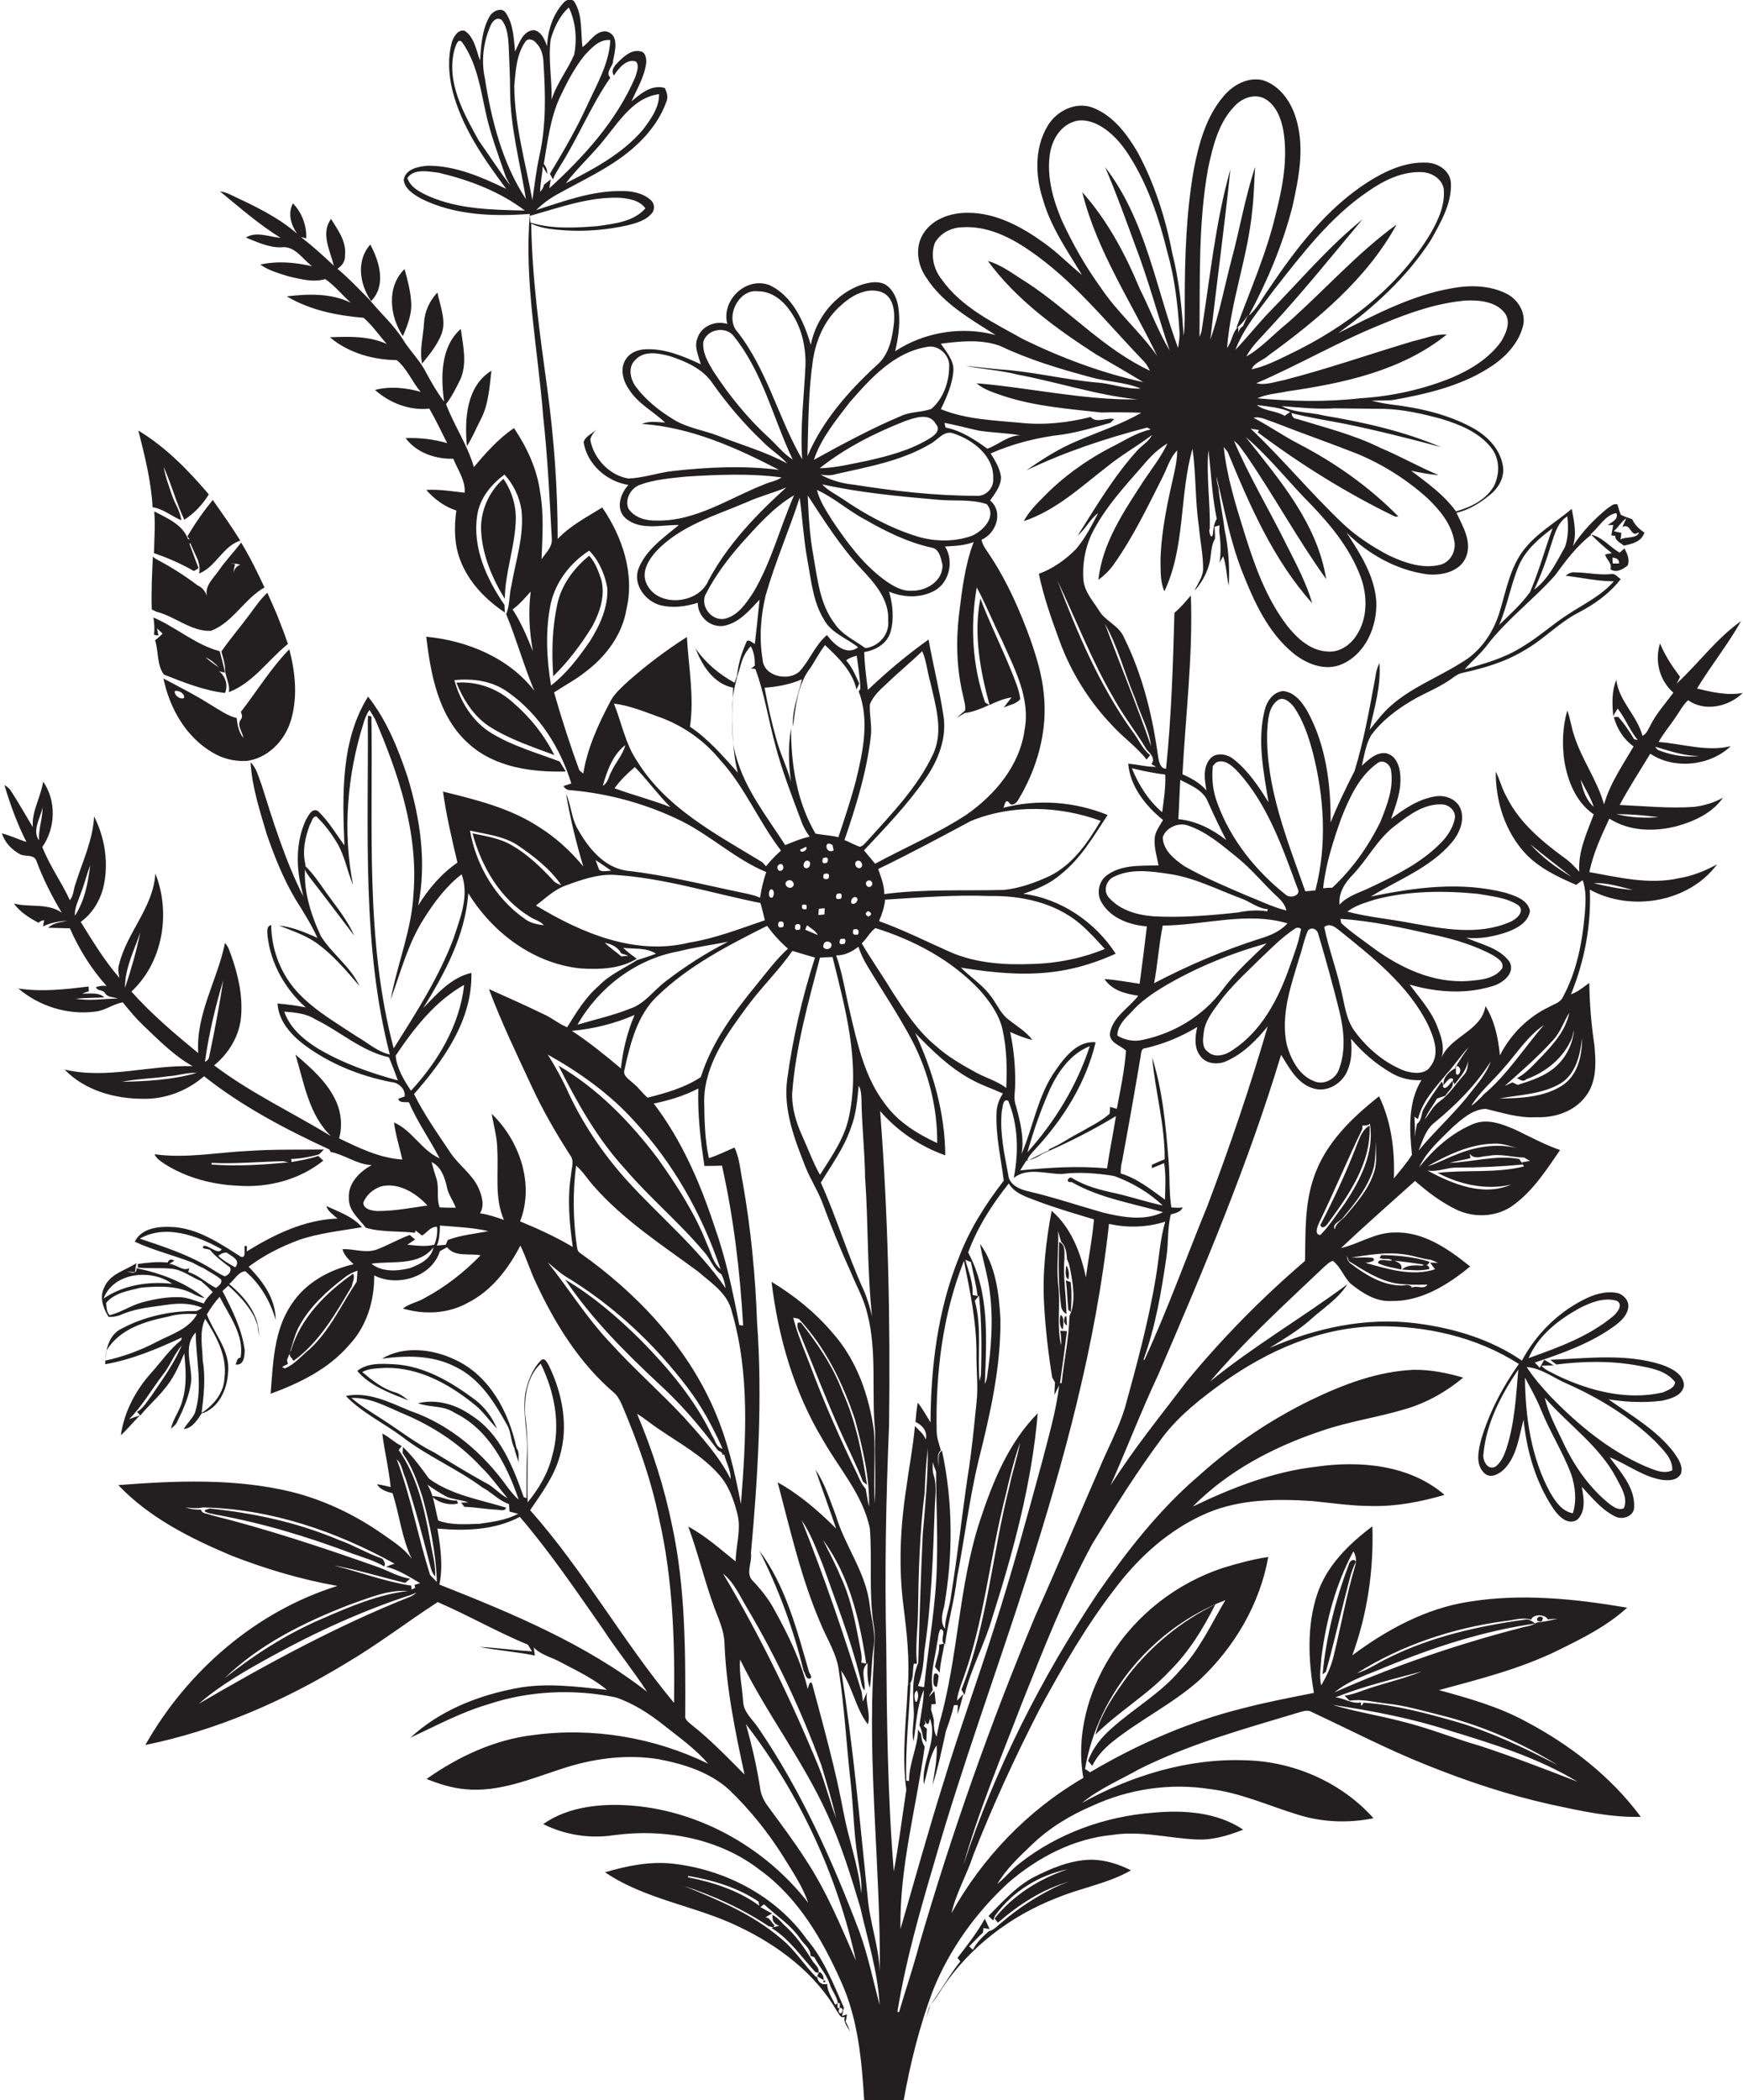 <?xml version="1.0" encoding="utf-8"?>
<!-- Generator: Adobe Illustrator 19.2.0, SVG Export Plug-In . SVG Version: 6.00 Build 0)  -->
<svg version="1.1" id="Layer_1" xmlns="http://www.w3.org/2000/svg" xmlns:xlink="http://www.w3.org/1999/xlink" x="0px" y="0px"
	 viewBox="0 0 626 754" enable-background="new 0 0 626 754" xml:space="preserve">
<g>
	<path fill="#231F20" d="M360.5,254c2-0.9,4.5-1.2,5.9-3c-0.1-1.7-0.7-3.4-1.2-5c-3.9-10.6-9.1-20.6-13.1-31.1
		c-2.5,12.7-0.1,25.8,3.3,38.2c2.6-1.2,5.1-2.3,7.9-2.7C362.4,251.6,361.4,252.8,360.5,254z"/>
	<path fill="#231F20" d="M621.6,267.9c-8.7,2.1-17.3-0.9-25.9-1.5c1.8-3.3,4.3-6.1,6.3-9.2c1.4-2,2.5-4.2,4.3-5.8
		c6,4.3,14.6,2.3,19.6-2.6c-5.5,1-11.1-0.3-16.4-1.6c5-8.3,11.1-15.8,15.8-24.2c-8.8,6.2-15.2,15.1-23.1,22.4
		c0.3-0.6,0.9-1.8,1.2-2.4c-2.8-3.7-5.4-7.6-7.2-12c-2,6.3-0.2,13.3,4.8,17.7c-2.8,3.8-6,7.3-8.2,11.6c-0.8,1.4-1.3,3.1-2.9,3.9
		c-1.9-7.3-8.5-12.5-9.4-20.1c-1.7,4.1-1.5,8.7-1.1,13c0.5-0.9,1-1.8,1.6-2.7c2.8,3.6,4.3,7.8,7.2,11.3c-0.3-0.1-1-0.2-1.3-0.3
		c-1.7-2.8-3.5-5.6-5.7-8c-0.4,0-1.2,0-1.6,0.1c1.2,4.2,3.5,7.9,7.1,10.5c-3.9,6.7-8.5,13.3-10.6,20.8c-2.5-8.8-8.1-16.2-10.8-24.9
		c-1-2.9-1.3-5.9-2.4-8.8c-1.7,5.8-1.9,11.9-1.1,17.9c1.2,7.4,4.2,15,10.6,19.4c-2.5,6.6-5.7,13.4-5.2,20.6
		c-1.7-1.9-3.5-3.8-5.6-5.2c-8-5.9-15.9-12.5-20.4-21.5c-1.7-2.9-2.5-6.3-4-9.3c-0.1,10.7,3.4,21.7,10.8,29.6
		c5,5.2,11.6,8.3,18.1,11.1c0.6-0.4,1.7-1.3,2.3-1.7c1.4,3.8,1.1,7.9,0.8,11.9c-0.9,10.4-2.9,20.9-7.9,30.1c-0.9,2-3.2,2.5-4.9,3.5
		c-7.6,3.6-13.9,9.9-17.7,17.4c-0.6-6.1-1.9-12.5-5.2-17.7c-1.4,9-12.5,10.7-15.8,18.6c1.3-3.9-0.2-7.9-1.6-11.5
		c-2.2-5.6-6.3-10-9.8-14.8c10,2.9,20.9,3.6,30.8,0.2c3.2-1.3,7-4.5,5.1-8.3c-3.6-5.1-10.2-6.3-15.6-8.7c5.2,0.5,10.4-0.5,15.3-2.3
		c3.3-1.3,7.1-3.5,7.6-7.4c-0.9-4.1-5.5-5.4-8.9-6.5c-15.9-4.1-32.5-1.9-48.3,1.4c9.8-6,21.3-10.3,29-19.3c2.9-3.4,5-8.3,3.1-12.6
		c-1.5-3.2-5.4-4.6-8.7-4.1c-6.1,0.9-11.3,4.4-16.1,8.1c1.8-5.1,3.8-10.3,3.3-15.8c-0.2-3.3-1.7-7.2-5.3-7.8
		c-3.5-0.3-6.1,2.4-8.5,4.5c0.9-3.7,1.4-7.7,3.4-11c3.7-5,8.8-8.9,14.1-12.1c4.8-2.9,10.1-4.8,14.7-8.1c1.2-0.9,2.4-1.8,3.9-2.1
		c7.7-1.7,15.3-3.9,22.1-8c7-3.9,12.4-9.9,19.5-13.6c5.8-3,11.3-6.9,15.3-12.1c-1.1-0.6-1.9-2-3.3-1.8c-4.4,0.5-8.8-0.6-13.2-0.6
		c-1.3-0.2-2.4,0.5-3.3,1.2c5.8,0.7,11.5,2,17.3,2c-4.4,5.1-10.5,8-16,11.6c-5.9,3.7-11,8.5-17,12c-6.3,4-13.5,6-20.6,8
		c2.7-3,5.8-5.6,8.2-8.8c7.1-9.2,16.5-16.2,24.2-24.8c3.9-5.3,7.8-10.6,13.1-14.7c2.3,2.3,4.8,4.6,7.4,6.6c-0.6,0.1-1.8,0.3-2.4,0.5
		c0.4,1.9,2.6,3,1.9,5.3c2.1,1.4,4.5,0,6.2-1.4c0.8-2.2-0.2-4.3-1.2-6.1c-0.4,0.4-1.3,1.2-1.7,1.5c-3.6-2-6.2-5.7-10.5-6.5
		c3-2.5,5.3-7,9.3-7.7c1,2.2-1.7,3.3-3.1,4.3c0.5,0,1.5,0,2,0c-0.2,0.9-0.5,2.8-0.7,3.7c0.3,0,1.1,0.2,1.4,0.2
		c0.1,1.9,1.9,2.4,3.1,3.5c2.9-0.6,6.4-1.4,7.4-4.7c-1.9-1.2-3.5-2.8-4.4-4.8c-1.4-0.5-2.8-0.9-4.1-1.6c-0.5-1.2-0.8-2.5-1.2-3.7
		c-1.5-0.5-2.6,0.9-3.7,1.5c-4.7,3.9-9,8.3-12.3,13.5c1.5-4.4,0.4-9-0.4-13.4c-5.8,4.9-12.6,8.7-17.3,14.8
		c-4.8,6.3-6.2,14.2-8.4,21.5c-2.2,7.8-7,15-14.1,19c-8.4,5.3-18,8.9-25.4,15.6c-2.8,2.5-5,5.5-7.4,8.4c1.7-7.9,4.2-15.8,3.5-24
		c-0.7,1.6-1.2,3.2-1.4,4.9c-2.1,11.4-4.1,22.8-7.5,33.9c-3.1,6.1-6.1,12.2-8.6,18.5c0.1-13.4-1.6-27.3-8-39.3
		c-1.9-3.5-4.7-7.4-9-7.9c-3.6,0.3-5.9,3.6-6.7,6.9c-2.7,10.9-0.4,22.1,1.4,33c-3.5-5.5-7.2-11.2-12.4-15.3c-2.4-2.1-6.8-2.8-8.8,0
		c-2.5,3.2-1.7,7.5-1.1,11.1c-2.3-2.7-5.4-4.4-8.6-5.8c1.1-21.4,3.8-42.7,3-64.2c-1.9,2.2-3.7,4.4-5.9,6.2c-0.5,18.7-1.1,37.4-3,56
		c-2,0-2.5-2.4-2.8-3.9c-2-14.9-5.6-29.7-12.3-43.2c-1.8-4.4-6.9-5.9-9.1-9.9c-2.2-3.4-5.2-6.7-5.5-11c-0.4-5.4,0.6-11,2.8-15.9
		c4.6-9.5,11.9-17.3,18.7-25.1c2.5-3,5.3-5.8,8.7-7.8c-2.2,4.7-5.5,8.9-8.4,13.2c-7.1,11-15,22.4-16.4,35.8c2.1-1.6,4.1-3.5,5.6-5.7
		c6.8-9.6,11.9-20.2,17.2-30.7c1.8-3.4,2.8-7.4,5.5-10.1c0,2.5-0.4,4.9-0.9,7.3c-2.4,10.5-4.8,21.2-5.1,32c0.1,3.8-0.2,7.7,1.4,11.3
		c7.6-16.1,5.3-34.4,10.1-51.2c1.3,9.3,0.9,18.7,2.3,28c0.4,5,1.5,9.9,1.5,14.9c0.1,3-1.9,5.4-3.1,8.1c2.3-2.5,4.1-5.6,5.1-8.9
		c1.1-3.2,0.5-6.8,2.3-9.8c0-1.1-0.1-3.2-0.2-4.3c0.5-0.1,1.3-0.3,1.8-0.5l-0.1,2.1c0.5,3.8,0.7,7.6,0.1,11.3c0.3-0.6,1-1.7,1.3-2.3
		c1.2,3.4,1.2,7.1,2,10.6c0.4-6.8-0.1-13.6-1.5-20.3c-0.6-5-1.7-9.9-2.2-15c-0.4-1.3-0.6-2.6-0.7-4c2.8,11.7,5,23.7,9.5,34.9
		c4.1,10.3,9,21,17.7,28.3c4.8,4.1,11.9,7,18,4.2c8.5-3.8,12.6-13.7,12.2-22.6c-0.7-9.2-5.8-17.1-10.7-24.6c7.8,7.8,18,13.5,29,15
		c5.2,0.5,11.9-0.9,14-6.4c2.1-5.5-1.3-10.9-3.5-15.7c4.5-1,8.6-3.6,12.1-6.5c3.1-2.5,5.4-6.5,4.5-10.7c-1.1-6-5.8-10.6-11-13.4
		c-9-4.9-19.2-7.1-29.2-8.3c-2.3-0.3-4.6-0.8-6.9-1.3c2.6-0.2,5.2,0,7.8-0.3c11.6-2.1,23.5-4.8,33.7-11.1
		c5.6-3.4,10.8-8.3,12.7-14.8c1.7-4.9-1.5-10.3-6-12.4c-6-2.9-13-3-19.4-1.8c-14.5,2.5-27.7,9.6-40.8,16.1
		c12.8-9.2,24.7-20.1,33.3-33.4c3.5-6.3,7.5-13,7.2-20.4c-0.2-4.5-4.6-7.3-8.7-7.4c-7.6-0.4-14.9,3-21.2,7
		c-14.8,9.5-25.7,23.8-35.4,38.2c-2.4,3.3-4.2,7.1-7.3,9.7c6.7-12.4,12.2-25.5,15.7-39.2c2.2-9.9,4.3-20.4,1.6-30.4
		c-1.6-6.4-5.7-12.8-12.2-14.9c-5.4-1.3-10.8,1.7-14.2,5.8c-6.2,7.3-8.8,16.8-10.6,26c-2.8,15.8-3.3,32-3.3,48.1c0,4,0.1,8-0.4,12
		c-0.6-10-1.6-20.1-4.1-29.9c-2.4-12.5-6.3-24.8-12.4-36.1c-3.8-6.5-8.7-13.1-16-16c-6.2-2.4-13.2,1.1-16.4,6.6
		c-4.7,7.9-4.4,17.9-1.6,26.4c2.8,9.8,8.7,18.3,14,27c-4.6-3.7-8.7-8-13.5-11.4c-8-5.8-17.3-10.9-27.4-10.9
		c-6.3-0.1-13.2,2.3-16.4,8c-2.7,4.8-1.7,10.9,1.4,15.3c6,9.3,15.8,14.8,24.9,20.6c-12.1-3.3-25.6-1.1-36.1,5.8
		c1.3-5.4,2-11.1,1-16.6c-0.6-3-2.1-6-4.8-7.5c-2.6-1.2-5.6-0.6-8.2,0.2c-9.4,3.2-16.4,11.9-18.3,21.6c-2.5-8.4-6.6-17.7-15-21.5
		c-8.3-3-17.2,5.5-15,14c-4.2-1.3-9.3,0.7-10.7,5.1c-1.3,3.1,0.4,6.4,1.2,9.4c-6.2-2.9-12.8-5.7-19.8-5.4c-2.7,0.1-5.5,1.1-7,3.4
		c-2.4,3.3-1.2,7.9,1,11c3.2,5.1,8.7,7.9,13,11.9c-2.8-0.1-5.6-0.7-8.3,0.5c17.5,1.2,33.8,8.5,49.2,16.5c-12.6-1.6-25.5-1-38.1,0.4
		c-5.4,0.6-10.6,2.5-16,2.7c-6.8-1.1-12.5-7.2-13.7-13.9c0.3-1.6,1.4-2.8,2.4-3.9c-1.5,1.7-4.2,2.5-4.8,4.8
		c1.3,7.9,8.3,14.1,16.1,15.3c-2.9,3.1-4.7,8.6-1.1,11.9c5.3,4.6,12.8,2.4,19.2,2.5c-5.5,4.6-12,9-14.6,16c-1.8,5.6,2.7,11.4,8,12.8
		c4.4,1.1,9.1,0.5,13.4-0.9c0,4.9,4.4,9,9.3,8.3c5.5-1,9.2-5.5,12.9-9.4c-0.5,5.3-1.1,10.6-1.7,15.9c-0.8-0.4-2.7-2.2-3.1-0.5
		c-1.7,3.8-2.9,7.8-3.3,12c-0.2,0.6-0.7,1.8-0.9,2.4c-5.5-3-10.4-7.1-14-12.3c2.4,6.2,6.5,12.7,13.5,14.1
		c-0.1,10.2-0.9,20.5,1.7,30.5c-5.3-5.9-10.5-12-17.2-16.5c1.6-10.7-0.5-21.5-1.1-32.2c-7.4,4.7-14.4,10-21,15.8
		c-2.2,2.1-4.6,4.1-6.2,6.8c-4.4,8.3-8.5,17-10,26.4c-0.4-0.3-1.1-0.8-1.4-1.1c-3.4-9.2-6.4-18.6-9.1-28c3.8-2.5,7.8-4.6,11.3-7.4
		c7.3-5.5,13.2-13.3,14.7-22.5c3-12.8-1.5-26-8.7-36.5c-5.6,3.5-11.5,6.5-16,11.3c0-17.9-1.3-35.9-3.7-53.7
		c-2.7-19.7-5.5-39.5-5.8-59.5c3.8,1.8,8,2.1,12.1,2.4c7.5,0.5,15.2-0.2,22.5-1.8c3.1-0.8,6.5-1.7,8.7-4.3c1.2-1.4,1-3.6-0.4-4.8
		c-2.9-2.6-7-3.3-10.8-3.2c-10.5-0.1-20.5,3.7-30.3,6.8c2.2-2.2,4.8-4.1,7.5-5.6c9.1-5.1,18.8-9.4,26.8-16.2
		c5.4-4.6,10-10.3,12.4-17c0.8-1.7,0.2-3.4-0.5-5c-4.7-1.4-8.7,2-12,4.8c2-4.5,4.7-8.9,5.3-13.9c0.1-1.6-0.3-4-2.3-4.1
		c-3-0.6-5.5,1.7-7.5,3.6c-1.3,1.3-3.2,3.2-1.8,5.1c1.6-2.5,4.6-6.2,7.9-5c1.3,1.4,0.3,3.8-0.2,5.5c-6.7,15.7-18.4,28.6-30.9,40
		c0.1-0.8,0.4-2.4,0.5-3.2c-0.6,0.5-1.8,1.4-2.4,1.9c-0.2,1-0.7,1.8-1.4,2.6c0-3.1,0.8-6.1,0.9-9.2c0.5,0.9,1.1,1.8,1.6,2.7
		c0.1-1.3-0.3-2.5-1.2-3.5c1.4-8.1,2.3-16.4,5.8-24c2.5-5.3,5.2-10.5,8.9-15.1c2.5-2.6,5.2-5.8,9.2-5.4c-0.4,8.4-4.8,15.8-8.2,23.2
		c-3.9,8.6-8.6,16.7-13.5,24.8c0.4,0.7,0.7,1.3,1.1,2c0.6-1.6,1.5-3,2.4-4.5c6.6-10.4,11.2-21.9,18.2-32c-2-2.1,1.1-4,1-6.2
		c0.7-3.4,2.3-9.2-2.4-10.4c-3.9-0.4-5.8,3.7-8.6,5.6c-0.7-5.3,0.1-11.1-2.7-15.9c-0.9-1.8-3.1-1.3-4.2,0.1
		c-3.8,4.2-5.6,10-5.8,15.5c-0.9-2.4-2-5.2-4.7-5.8c-4,0.2-5.3,4.7-6.8,7.7c-0.5-4.7-0.6-9.8-3.3-13.8c-1.4-2.3-4.7-0.8-5.8,1.1
		c-2.8,4.8-3.1,10.5-3.5,15.9c-1.4-3.7-2-8.4-5.6-10.7c-2.4-0.4-3.8,2.1-4.5,4.1c-1.5,5.5-1.2,11.5,0.1,17
		c3.3,13.4,11.3,24.8,19.4,35.7c-8.8-4.2-18.1-8.3-28-8.3c-3.3,0.2-8.2,1.1-8.8,5.1c0.4,3.3,3.6,5.2,6.2,6.7c12,6,25.9,6.5,39.1,5.5
		c-2.1,24.4,2.9,48.5,4.8,72.8c1.6,14.6,2.3,29.4,3.1,44.1c0.1,2.9-2.3,4.9-3.7,7.1c0.3-8,0.9-16-0.5-24c-1.1-8.4-4.7-16.1-9.4-23.1
		c-5.6,3.8-10.1,8.9-14.4,14c-2.3-8-7.1-14.9-10-22.6c2.1-2.7,3.6-5.8,5.1-8.8c2.6-5.8,1-12.2,0.2-18.2c-7.3,6.4-7.2,17.3-6,26.1
		c-2.5-3.3-4.5-6.8-6.5-10.5c-2.2-4.4-5.9-7.8-8.4-12c-3.3-5.2-8-9.3-11.8-14c-3.8-3.8-7.5-7.8-11.6-11.2c1.7-1.1,2.9-2.8,2.7-4.9
		c0.6-4.9-2.6-9.1-5-13c-3.8,5.2-0.3,11.4,1,16.8c-3.8-3.6-7.7-7.1-11.8-10.3c0.5,0.1,1.4,0.4,1.9,0.5c0.2-4.6-1.6-9.3-4.8-12.6
		c-1.9,3.7-0.7,7.7,1.5,10.9c-7-6.1-15.6-10.1-23.9-14c-1.2-0.6-2.5-1-3.8-1.2c7.1,5.8,14,11.9,21.8,16.7c-4.1-0.3-8.7-2.5-12.5-0.1
		c4.1,1.6,8.2,3.6,12.6,3.5c5-0.7,7.7,4.2,11.2,6.8c-6-1.4-12.5-2-18.6-0.6c3.1,2.2,6.9,3.2,10.4,4.3c4.2,0.9,8.6,2.2,12.9,0.9
		c3.5,2.4,6.1,5.7,9.2,8.5c-7.1-3.5-15.3-3.2-23-2.3c8.4,5,18.1,6.9,27.6,7.7c3.2,2.8,5.5,6.2,8.3,9.4c-6.4-2.9-13.5-2.7-20.4-2.4
		c6.6,5.6,15.5,8.1,24,8.2c3.7,3,5.5,7.8,8.6,11.4c-5.3-1.5-11-2.1-16.4-0.7c5.2,4.7,12.5,7.5,19.5,6.7c2.3,4,4.3,8.2,6.4,12.4
		c-4.8-1.4-9.9-2-14.9-1.8c3.8,5.2,10.7,7.6,17.1,7.4c1.6,4,4.4,7.7,4.1,12.2c-4.6-0.5-9.2-1.3-13.8-1c2.9,3.3,6.5,6,10.8,7.4
		c-0.8,5.8-0.8,11.9,1.3,17.5c2.9,8,9.1,14.4,16.1,19.1c0-0.7-0.1-2-0.1-2.7c-6.4-9.3-11.6-20.6-9.8-32.2c0.9-6.1,5-11.1,9.8-14.6
		c3.2,3.5,5.4,8,6.1,12.8c1,9.2-2.1,18.1-3.6,27c-0.9,3.4-0.5,7-1.9,10.3c3.7,9,6.3,18.4,10.1,27.5c-9.2-11.9-24.2-18-38.8-19.4
		c1.6,13.7,4.4,28.7,15.1,38.3c9.4,8.6,22.7,10.4,35,10.1c-0.7-1.2-1.5-2.4-2.2-3.6c-8.2-3.1-16.7-5.5-24.2-10
		c-7-4.1-11.5-11.5-13.6-19.2c6.8-0.7,13.9,0.3,19.5,4.5c11,7.8,18.6,19.9,22.5,32.6c-0.7,0.2-2.1,0.7-2.8,0.9
		c0.5,1,1.4,1.5,2.5,1.5c13.9,1.2,27.6,5,40.1,11.2c10.5,5.3,19.3,13.7,30.2,18.2c-1,3-1.8,6.1-2.2,9.2c-1.8-0.8-3.7-1.2-5.5-1.6
		c-14.1-2.9-28.1-6.5-42.5-8.1c-8-1.2-13.6-8-17.3-14.6c-2.5-4-2.5-8.8-4.4-13c1.5,8.8,3.6,17.5,6.2,26.1
		c-4.6-5.6-10-10.5-16.1-14.3c-10.3-6.7-22.5-9.7-34.3-12.6c1.2,8.6,3.2,17.1,5.2,25.5c-5.8,4-10.4,9.4-14.1,15.4
		c3.1-15.4,0.7-31.3-3.8-46.1c-3.4-10.2-7.5-20.4-14.2-28.9c-9.9,15.8-9.2,35.5-8.5,53.4c-3.1-4.2-5.7-8.7-9.5-12.3
		c-2.2-1.3-3.5,1.8-4.4,3.3c-3.6,7.9-3.5,17.1-1.3,25.4c0.1,0.5,0.3,1.6,0.5,2.1c-6.5-12.9-10.8-26.7-15.1-40.4
		c-1.1-2.7-1.7-5.8-3.9-7.9c0.5,8.8,3.3,17.3,5.8,25.8c2.8,8.1,6,16.1,10.4,23.5c2.8,4.4,5.6,8.9,7.8,13.7
		c-4.4-1.9-8.9-3.9-13.8-4.4c4.3,1.7,8.8,3.2,12.8,5.8c6.3,4.3,11.2,10.2,16.1,15.9c-3.2-7-9.9-11.5-13.9-18
		c-3.7-8-6.5-16.8-5.5-25.7c-1.2-4.7-0.1-9.7,1.6-14.2c0.7-1,0.8-2.9,2.3-3c3,2.9,5.5,6.2,7.6,9.8c2.7,4.6,3.5,9.9,5.6,14.8
		c-3.8-19.3-2.1-39.5,3.8-58.2c0.5-1.6,1.1-3.2,2.1-4.6c0.7,1.1,1.4,2.2,2,3.3c8.5,19.8,15.6,41,13.8,62.8c-0.6,12-5.1,23.3-7.6,35
		c-0.2,1-0.4,1.9-0.6,2.9c3.6-9.8,6.2-20.1,11.9-29c3.7-5.9,8-11.7,13.6-16c2.8,7.7-0.5,15.7-2.9,23c-5.3,14.1-13.5,26.8-21.5,39.5
		c-10.3-38.8-7.4-79.3-8-119.1c-0.3-0.1-0.8-0.3-1.1-0.4c-0.1,0.4-0.2,1.3-0.2,1.8c0.3,40-2.2,80.7,7.9,119.9c-4.5-1-8-4.3-11.9-6.5
		c-7.2-4.8-14.8-9.1-20.8-15.4c-6.3-6.6-9.8-15.5-9.9-24.6c-1.8,0.5-1.4,2.5-1.3,4c1.1,9.8,6.3,19,13.7,25.6
		c-3.3-0.7-6.7-1.1-10.1-1.4c0.3,6.2,4.8,11.2,9.4,14.7c9.2,6.9,20.1,11.3,31.4,13.5c2.6,0.1,5.3,2.6,4.8,5.2
		c-0.6,0.2-1.7,0.6-2.3,0.8c0.6,1.7,2.5,1,3.9,1.3c3,7.1,7.5,13.3,11,20.1c-6.5-2.9-9.9-10.1-16.4-12.9c0.6,4.5,2,8.9,3,13.3
		c-8.1-0.5-15.5-4.1-22.7-7.6c1.2-4.3,0.8-9-1-13.1c-3.1-7-9-12.1-14.7-17c3.1,10.1,4.8,21.7,12.8,29.3c-14-8.5-28.9-15.5-42-25.4
		c5.4-4.4,9.2-10.8,9.7-17.7c0.6-7.5-1.1-14.9-3.6-21.9c-0.6-1.5-1-3.2-2.2-4.3c-2.7,13.3-10.5,25.5-9.6,39.5
		c-8.4-6.9-16.8-14-24-22.1c11.4-10.6,14.2-28.3,8.6-42.4c-0.7,12.2-10.2,21.1-13,32.6c-0.6,1.6-0.2,3.2,0.1,4.9
		c-5.4-6.2-9.6-13.2-13.9-20.1c4-2.9,6.7-7.2,8-11.9c2.2-8.7,0.8-18.1-3.2-26c-0.4,8.4-4.1,16.1-6.6,24c-0.8,2-0.7,4.4-2.1,6.1
		c-3-6.5-7.3-12.4-9.9-19.1c4.8-6.8,5.1-16.6,0.3-23.5c-0.8,5.6-4.2,10.7-3.7,16.4c-2.6-4.3-5-8.6-7.7-12.8c-0.6-1-1.5-1.8-2.5-2.3
		c2.1,7,4.6,13.9,7.9,20.4c-3-1-5.8-2.3-8.8-3.1c1,3.3,3.6,6,6.7,7.6c1.8,0.8,4.9-0.1,5.7,2.3c2.4,6.5,5.5,12.6,9.1,18.6
		c-5-3.6-11.5-1.8-17.2-3.3c2.2,3.1,5.5,5.1,8.8,6.9c0.6-0.5,1.3-0.9,2.1-0.9c-0.2,0.7-0.3,1.4-0.4,2.2c2.7-1.3,5.7-1.9,8.7-2
		c-2.4,0.5-5,0.7-6.9,2.5c2.6,0.1,5.2,0.1,7.8,0.2c3.3,7.5,7.7,14.6,13.2,20.7c-1.3-0.2-2.6,0-3.8,0.4c0.2,1.4,2.5,0.9,3.2,2.1
		c0.9,1.7,3,1.4,4.6,2c-5,0.1-10,0.9-15.1,0.1c3.4-0.4,6.9-0.3,10.3-0.5c-2.2-2-5.3-1.2-8-1.4c0.8-0.3,1.6-0.5,2.4-0.8
		c0-0.4-0.1-1.2-0.1-1.7c-8.3,1-16.8,2-25.2,0.7c7.5,6.4,17.8,9.6,27.6,8.3c3.5-0.3,6.5-2.8,9.9-3.3c2.3,2.8,4.6,5.6,7.2,8.1
		c5.6,5.3,11.1,11,17.9,14.8c-15.4-0.5-30.8,4.8-46,1.2c7.2,7.5,18,10.5,28.1,10.5c8,0.2,15.9-2.8,22-8.1c13.6,10.8,29.2,19,45,26.3
		l0.5,0.9c5.1,1,9.4,4.5,14.7,4.7c-4.3,2.4-8.5,6.4-8.2,11.8c-0.2,4.5,3.6,7.4,6.1,10.7c5.7,1.7,11.7,1.1,17.6,1.8
		c0.1-0.2,0.2-0.6,0.3-0.8c0.7,0.6,1.5,1.2,2.3,1.8c1.7-1,3.2-3.4,5.4-3.1c0.2,2.2-0.2,4.4-1,6.4c-3.2,0.8-6.5,0.3-9.7,0
		c0.7-0.5,2.1-1.4,2.8-1.9c-0.7-0.5-1.3-1.1-1.9-1.6c-4.2,1.5-8,3.8-12.1,5.3c-4,1.3-8.1-0.4-12.1-0.2c0.6,2.2,2.3,3.8,4,5.4
		c-8.8,2-17.3,6.7-22.3,14.4c-6.4,9.4-6.6,21.2-7.5,32.1c10.4-3.8,20.8-8.9,28.1-17.4c6.4-6.7,9.2-16,9.1-25.1
		c8.3,4.3,20.7,0.6,23.6-8.7c0.9-0.5,1.8-1,2.6-1.4c2.7,3.6,8.1,2.1,12,2.9c-5.9,6.1-12.7,11.4-20.2,15.4c-2.5,1.5-5.4,1.9-7.7,3.7
		c7.7,2.3,16.3,1.9,23.4-2.1c8.5-4.3,14.5-12.2,18.8-20.5c2.2,4.5,3.6,9.3,5.8,13.8c6.8,14.5,15.5,28.5,27.8,39
		c1.3,1.1,2.1,2.7,2.8,4.2c5.7,13.4,10.6,27.1,13.5,41.4c4.9,21.6,5.6,43.8,5.3,65.8c-18.5-22.2-32.5-47.6-51.7-69.2
		c4.1-6,8.6-12.1,10.6-19.2c3.3-10.9,1-22.7-3.9-32.8c-0.6-0.9-1.2-2.7-2.6-2c-3.2,3.1-4.9,7.6-5.8,11.9c-1.1,7,0.9,14.1,0.6,21.1
		c-0.2,5.6-0.2,11.1-0.2,16.7l-1-0.4c-3.9-11-8.5-22.9-18.9-29.4c-5.5-3.9-12.4-5.9-19.1-4.3c4.2,1.6,9.2,0.7,13.1,3.4
		c12.3,5.9,18.9,18.9,23.1,31.2c-1.5-1.2-2.7-2.8-3.9-4.3c-8.7-12.3-20.8-22.7-35.2-27.6c-7.2-3-15-7-23-5.3
		c5.8,6,13.6,9.7,20.2,14.6c9,7,19.6,11.4,28.8,18.2c3.4,1.8,6,4.8,9.6,6c0.1,0.9,0.1,1.8,0.2,2.7c0.8,0.2,2.3,0.6,3.1,0.8
		c-4.3,2.3-9.2,2.9-14,3.6c-4.9,0.1-10,0.6-14.7-1.2c-1.2-4.3-1.5-9-3.9-12.9c2.3,1.7,4.7,3.2,7.2,4.5c2.4,0.9,5.1,1,7.5,1.9
		l-2.6,0.1c0.3,0.4,0.9,1.1,1.2,1.5c3.7,0.1,7.4,0.8,11.1,1c1.3-0.1,3.4,0.9,3.9-0.7c-9.4-2.9-19.6-4.5-27.7-10.4
		c-2.9-4-5.8-8-9.4-11.4c0,0.5-0.1,1.7-0.1,2.2c3.3,4.6,5.2,10,7,15.3c2.8,10.1,5,20.5,5.3,31c-0.8-0.9-1.6-1.7-2.4-2.5
		c-4.4-13.7-6.9-28.1-12-41.5c1.9,1.6,2,4.4,3.1,6.6c3.4,10.5,6.3,21.2,9,31.9c0.3,1.3,0.8,2.5,1.7,3.5c0.2-4.4-1.1-8.5-1.8-12.8
		c-2-11.3-4.6-23-11.3-32.6c0.4-0.5,0.7-0.9,1.1-1.4c-2.5-1.2-4.5-3.3-7-4.5c0.8,6.4,2.4,12.8,3,19.2c-1.6-0.4-3.3-0.8-4.9-1
		c1.2,2,3.5,2.7,5.6,3.2c2.5,7.8,3.3,16.2,6.9,23.6c-2.7-3.8-6.8-6.3-10.6-9c-9.9-6.9-21-12.2-32.7-15.1c-20.3-4.9-41.5-4-62.1-2.4
		c11.1,11.7,25.9,19.1,40.6,25.3c12.3,4.8,25.1,8.6,38.1,10.9c-29.3,9.1-54,30.6-69,57.1c25.6-5.2,49.8-15.8,72-29.3
		c11.4-6.7,21.9-14.8,33-22c10.9,4.7,21.3,10.7,32.4,15.3c0.4,0.6,1.1,1.8,1.5,2.4c-6.3-0.4-12.6-1.3-18.9-1.6
		c6.6,1.3,13.3,1.7,19.9,3.1c-0.1-1-0.3-2-0.4-2.9c2.6,2.7,6.5,3.5,9.7,5.3c5.7,3,11.6,5.8,16.6,9.9c-10.9-1.1-22-2.7-32.9-0.5
		c-13.7,2.6-27.4,8.1-37.7,17.7c9.2-4.3,18.1-9.1,27.9-12c14.7-4.9,30.7-5.6,45.8-2.5c6.3,2.1,12,5.8,17.2,9.9
		c5.5,4.4,11.4,8.5,16,13.9c-19.3-9.4-41.3-13.1-62.5-10.3c-14,1.6-27.1,7.7-38.6,15.8c4.5,1.8,9.2,3.3,14.1,3.7
		c11.8,1.1,23-3.6,34-7.2c11.3-3.8,23.4-5.5,35.2-3.6c9,1.7,18.3,4.6,25.3,10.9c7.6,7.3,14.2,15.5,19.8,24.5
		c3.2,5.2,6.7,10.4,8.7,16.2c-15-19.4-38.3-32.8-62.9-34.9c-11-0.9-23,0.1-32.3,6.6c7.8,3.9,16.7,5.3,25.3,4
		c18.3-2.5,38,1.1,52.7,12.6c13.6,9.9,22.3,24.9,29,40c6.1,13.4,7.4,28.3,8.3,42.8c4.7,0,9.4,0.1,14.1,0.1
		c2.4-13.5,5.7-26.8,10.5-39.6c5.9-14.8,15.4-28,27.1-38.8c10.5-9.1,23.5-15.9,37.4-17.2c10-1.6,19.9,1.1,29.8,1.6
		c5.9,0.4,11.7-1.3,17.2-3.5c-9.4-6.3-21.3-7.1-32.2-6.1c-17.3,1.3-34.4,7.4-48.1,18.2c-2.9,2.2-5.1,5.1-8,7.4
		c3.2-5.4,7.8-9.7,12.3-14c6.3-6.1,13.9-10.7,21.9-14.1c13-6,27.8-8.2,42-6c11.1,1.3,21.4,6.1,32,9.3c8.7,2.7,18,3,26.9,1.2
		c-11.5-12.9-28.7-20.4-45.9-20.8c-20.5-0.8-40.9,5.4-58.8,15.3c6.2-5.1,13.6-8.2,20.5-12.1c18.4-9.2,38.2-14.6,57.8-20.5
		c1.4-0.4,2.9-0.9,4.3,0c13.7,6.4,27.1,13.4,41.2,19c14.4,5.8,29.1,10.7,44.3,14.1c10.7,2.3,21.6,4.8,32.6,4.5
		c-10.8-14.6-25.5-25.9-41.4-34.3c-9.8-5.3-20.5-8.3-31.1-11.2c14.4-3.9,29.1-7.6,42.6-14.2c8.8-4.3,17.8-8.8,25-15.4
		c-18.8-3.2-38.1-5.2-57-2.1c-15.4,2.4-29.3,10-41.7,19.2c5.4-14.8,7.7-30.6,7.2-46.3c-8.4,6.3-16.4,14.1-19.8,24.3
		c-3.8,11.4-3.2,23.8-1.2,35.5c-8.5,1.7-17,3.3-25.4,5.5c-19.4,4.8-37.9,12.9-55,23c-0.6-0.4-1.2-0.8-1.8-1.2
		c4.6-27.2,24.8-50.8,50.4-60.6c-5.1,8.6-9.3,17.9-16.3,25.2c-7,8.3-16.5,13.6-24.4,20.7c-3.7,3.2-6.9,7.1-8.6,11.8
		c0.5,0.6,1,1.2,1.5,1.8c1.5-3.2,4-5.9,6.7-8.2c10.2-8.3,22.2-14,32-22.8c12.4-11.7,21.5-27.1,24.5-44c-5.5,0.8-10.9,2.3-16.2,3.9
		c-16.7,5.5-31.4,16.9-40.6,31.9c-8,12.8-12.3,28.5-9.6,43.5C369,650,352.8,667,341.7,686.9c1.7-7.3,5.6-13.9,7.9-21
		c7-17.8,15-35.2,23.8-52.3c8.2-15.1,16.8-30.1,27.4-43.7c8.6-11.3,19.6-21.1,32.8-26.7c11.8-5,24.9-5.1,37.5-4.3
		c7.1,0.7,14.3,1.8,21.5,1.8c8.9,0.2,17.7-1.5,26.2-4c-12.5-10.8-30.4-12.4-46.2-10.1c-15.5,1.8-30.3,7.6-44.2,14.3
		c12.7-12.9,29.2-21.5,46.3-27.2c9.8-3.4,20.1-4.8,30-7.8c7.6-2.2,14.7-6.2,20.8-11.3c-5.8-1.7-11.8-2.9-17.9-2.8
		c-13,0.6-25.3,5.3-36.9,10.9c-14.5,7.1-28,16.2-40,27c-14.3,12.2-25.9,27.1-36.6,42.5c-20.1,30.2-36.7,62.9-48.1,97.4
		c5.6-19.8,13.6-38.7,20.9-57.8c7.8-19.5,15.4-39.1,25.4-57.5c8-13.1,16.2-26.2,25.4-38.5c5.9-7.7,13.7-13.8,21.5-19.4
		c16-11.4,34.7-19.7,54.5-20.2c18-0.4,36.5,3.7,51.8,13.5c-5.8,8.2-10.6,17.3-13.5,27c-1,3.9-2.2,8.8,0.9,12
		c2.2,2.4,5.5,0.6,7.4-1.3c4.6-4.8,5.2-11.6,6.9-17.7c1.1,11.3,4.4,22.6,10.8,32.1c1.8,2.6,5.1,6,8.5,3.8c3.2-3.1,2.3-7.9,1.6-11.8
		c3.7,3.9,7.1,8.3,12.1,10.7c2.6,1.3,6.8-0.2,6.7-3.5c0.3-7-4.9-12.5-8.8-17.8c6.4,2.5,11.9,7,18.8,8.1c2.4,0.3,5.5,0.3,6.8-2.2
		c0.9-2.8-1-5.4-2.5-7.6c-6.2-8.1-15.3-13.3-23.5-19.1c6.3,1,12.8,1.3,19.2,0.5c3.2-0.7,7.6-1.9,7.9-5.7c-0.3-4-4.6-6-7.9-7.2
		c-13-4.2-26.8-2.3-40.1-1.8c0.7,0.6,1.4,1.1,2.2,1.7c9.5-1.2,19.3-1.4,28.8,0.3c4.9,0.9,10.6,1.8,13.8,6c-0.1,2.2-2.7,2.9-4.3,3.7
		c-12.9,3-26.4-0.5-38.1-6.1c-1.9-1.1-4.2-1.8-5.6-3.5l4.4-0.1c-1.1-0.7-2.3-1.4-3.4-2c-0.4,0.7-1.2,2.2-1.6,2.9
		c-0.6-0.7-1.1-1.3-1.8-1.9c10.1-3.4,20.4-7,29-13.4c2.1-1.6,4.3-3.7,4.6-6.5c0.3-2.4-1.8-4.6-4-5.1c-4.3-0.8-8.6,0.6-12.4,2.6
		c-9.3,4.8-16.9,12.5-21.8,21.7c-11.2-7.7-24.6-11.7-38-13.4c-18-2.3-36.2,1.7-52.7,8.9c5.2-3.3,10.6-6.4,15.2-10.6
		c4.4-3.9,9.7-7.3,12.8-12.3c-16.2,12-33.7,22.2-49.3,34.9c12.5-14.7,26.9-27.8,40.9-41.1c1-0.8,1.9-1.9,3.2-2.2
		c2.8,2.1,3.9,5.7,6.3,8.1c4.2,3.4,9.1,6.6,14.7,6.3c10.7,0.2,20.3-5.8,28.3-12.4c-7.8-6.3-16.8-12.6-27.2-12.2
		c-6.9,0-12.7,4.1-19.2,5.6c8.7-8.2,17.7-16.1,26.6-24.1c4.5,3.9,9.2,7.5,14.5,10.1c6.7,3.4,15.3,2.9,21.2-1.7
		c6.9-5.2,11.6-12.5,16.4-19.5c-5.4-1.9-10.5-4.6-15.6-7.1c-4.8-2.1-10.3-4.4-15.5-2.3c-7.8,3.2-14.3,9-19.5,15.6
		c2.6-5.7,7.5-9.9,11.9-14.3c3.4-3,7.2-6.5,12-6.7c6,1.4,11.9,3.4,18.1,3c6.6,0.3,13.7-2,17.8-7.5c4.1-5.3,3.7-12.4,3.1-18.6
		c-1.1-7.3-1.7-14.7-1.8-22.1c-2.1,1.5-4.1,3.2-6.6,4.1c4.9-11.9,7.3-24.8,6.8-37.6c14.7,8.1,35.6,4.6,45.7-9.1
		c-4.3,2.4-8.9,4.2-13.7,5c-10.7,2.4-21.6-0.3-32.2-2.2c1.4-6.7,4.3-13,7.2-19.2c7.2,4.6,16.2,4.8,24.3,2.7
		c6.3-1.8,12.7-4.7,16.5-10.2c-3.2,1.8-6.9,2.9-10.5,3.3c-8.9,0.6-17.7-0.3-26.6-0.7c3.4-6.3,7.3-12.3,11-18.4
		C601.2,276.3,614,275.1,621.6,267.9z M610.4,271.4c-4.7,0.6-9.5-0.1-14-1.8c-0.9-0.2-1.5-0.7-1.9-1.5
		C599.7,269.6,604.9,271.5,610.4,271.4z M567.7,279.9c1.6,3.3,3.6,6.4,4.7,9.8C569.6,287.2,568.4,283.5,567.7,279.9z M549.6,303.1
		c4.9,4,9.8,7.8,14.8,11.7C559,311.6,553.8,307.8,549.6,303.1z M581.5,202.3c-0.6,0-1.8,0-2.3,0c0-0.5-0.1-1.6-0.1-2.1
		C580.3,200.3,581.6,200.7,581.5,202.3z M584.1,186.1c-0.4,0.8-1.1,2.3-1.4,3.1c2.7-1.3,2.6,2.1,4.6,2.5l0.6-0.3l0.8-0.2
		c-1.1,2.4-4.7,1.3-6.7,2.5c0.1-0.6,0.3-1.8,0.3-2.4c-0.7-0.1-2-0.4-2.7-0.6C581.3,189.3,582.3,187.2,584.1,186.1z M562.9,185.4
		c0.4,3.6,0.4,7.4-0.8,10.9c-3.1,5.5-5.9,11.5-11.1,15.4c2.4-5.1,4.4-10.5,6-15.9C558.3,192,559.3,187.6,562.9,185.4z M545.6,202.8
		c2.5-5.5,7.2-9.6,12-13.1c-2.8,7.6-4.9,15.5-8.1,22.9c-3.2,4.4-7.3,8.1-11.1,11.8C541.4,217.5,542.6,209.8,545.6,202.8z M437,186.3
		c-1.1,1.7-1.2,3.7-1.4,5.6c-0.7,2.3-1.7-1.8-1.1-2.1c0.2-9.4-1.3-18.8-0.5-28.2C435,169.8,435.3,178.2,437,186.3z M488.6,206.9
		c2.6,6.9,2.7,15.2-1.6,21.5c-2.3,3.4-6.2,6-10.5,5.5c-5.9-0.4-10.6-4.7-14.1-9.1c-7.7-10-11.9-22-15.6-33.9
		c-3.1-9.9-6.2-20-7.3-30.4c0.4,0.4,1,1.3,1.4,1.7c7.9,19.2,16.4,38.8,30.4,54.4c-2.1-7.2-5.7-14-9.1-20.7
		c-6.2-12.6-13.5-24.7-19-37.6c1.9,1.3,3,3.4,4.4,5.2c10,14.5,18.4,30.1,28.7,44.4c-3.2-20-16.8-35.7-28.9-51
		c8.6,7.3,15.5,16.3,23.5,24.3C478.2,188.8,484.9,197.1,488.6,206.9z M517.5,202.7c-6.3,1.7-13-0.6-18.7-3.3
		c-5.9-3.1-11.6-6.8-16.5-11.4c-11.5-10.9-21.6-23.2-33.1-34.1c0.7,0.1,2.2,0.4,3,0.5l-0.5,0.8c15.5,11.6,32,21.9,49.4,30.3
		c0.3,0,0.8,0,1.1-0.1c-10.3-10.5-22.5-19.1-35.5-25.9c-5.7-2.9-10.9-6.6-16.5-9.5c2.5-0.6,4.9,0.9,7.3,1.6
		c9.9,3.9,20,7.4,29.9,11.3c9.2,3.8,17.7,9.2,25.1,15.8c4.3,4.1,8.5,9,9.7,15C523.2,197.4,521.2,201.6,517.5,202.7z M451.4,145.4
		c4,0.6,8.2,0.8,12,2.5c-0.7,0.5-1.4,0.9-2,1.4C458.3,147.4,454.2,147.7,451.4,145.4z M497.3,146.8c6.9,0.2,13.7,1.8,20.4,3.6
		c6.6,2,13.5,4.8,17.9,10.4c3.1,3.9,3.1,9.5,0.9,13.8c-2.9,4.9-8.3,7.5-13.6,9c-4.3-6-10.3-10.2-16.1-14.6c3.3,0.7,6.6,1.3,9.9,1.6
		c-7.1-3-13.8-6.8-20.9-9.8c-9.5-4.7-19.9-7.3-30-10.4c-1.3,0-1.8-1.1-2-2.1c6.2,1.6,12.6,2.6,18.9,3.8c11.7,2.4,23.3,5.3,34.8,8.4
		c-13.4-5.7-27.7-8.9-42-11.3c-5-1.3-10.5-0.9-15.2-3.4c6.3,0.5,12.7,1.2,19,0.8C485.3,146.7,491.3,146.7,497.3,146.8z M496.5,116.3
		c9.6-4,19.5-7.5,29.9-8.4c4.8-0.2,10.6,0.3,13.9,4.3c2.5,3.1,0.7,7.3-1.1,10.3c-4.2,6-10.7,10-17.3,12.9c-10.6,4.4-22,6.9-33.5,7.6
		c-12.2,1.4-24.6,1.1-36.8,0c3.4-1.6,7.2-1.7,10.8-2.5c20.1-2.9,41.1-7.4,57.2-20.4c-4.2-0.2-8.1,1.5-12.1,2.4
		c-15.5,4.6-30.8,10-46.5,14c-3.2,0.6-6.5,1.9-9.8,1.1C466.5,131,481,122.5,496.5,116.3z M457.3,104.4c10.2-13,20.4-26.5,34.2-35.8
		c5.6-3.9,12.2-7.1,19.1-6.8c3.5,0.1,7.2,2.3,7.9,5.9c0.6,5.8-1.9,11.2-4.7,16.1c-11.7,19.5-30.6,33.8-50.9,43.5
		c-4.3,2.1-8.7,4.3-13.4,5.3c1-2.5,4.2-3.2,6.1-5c17.7-12.9,35.3-27.5,46-47c-14.2,10.3-25.9,23.6-39,35.2c-5,4-9.4,9-15,12.2
		c2.2-4.1,5.7-7.2,8.7-10.6c11.5-12.4,22.1-25.6,33-38.6c-12.3,9.9-22.4,22-33.4,33.2c-4.2,4.4-8,9.2-12.2,13.6
		C446.7,117.7,452.3,111.2,457.3,104.4z M433.9,60.4c1.7-7.9,3.7-16.4,9.6-22.4c2.6-2.8,6.9-4.4,10.5-2.7c4.2,2.2,6.1,7.1,6.9,11.5
		c1.7,10-0.2,20.2-2.7,30c-3.3,14.1-9.2,27.4-14.2,41c1.8-1.2,3.1-2.9,4.2-4.7c-0.6,1.3-1.2,2.6-1.8,4c-1,0.6-1.6,1.6-1.6,2.7
		c0-0.6-0.1-1.8-0.1-2.4c-2.2,1.9-2.2,5.3-4,7.5c1.3-16.9,7.6-33,9.1-49.9c0.6-5,0.6-10.1,1-15.1c-3.7,11.1-5.6,22.8-8.7,34.1
		c-2.4,9.3-4.2,18.8-7.4,27.9c2.3-20.4,5.1-40.7,7.2-61.1c-5.4,19-7.3,38.8-10.4,58.3c-0.2,0.5-0.5,1.5-0.7,1.9
		C431,100.7,430.3,80.3,433.9,60.4z M217.8,49.1c5.1-6.3,10.2-14.2,18.9-15.3c0.1,4.9-3.1,9.2-5.9,12.9c-7.4,8.6-17.6,14-27.6,19.1
		C207.6,60,213.3,55,217.8,49.1z M197.8,14c1.3-4.2,3.2-8.4,6.5-11.3c2.5,5.2,3,11.3,1.9,17c-2.4,5.5-6.3,10.3-8.1,16.1
		C198.3,28.5,196.8,21.2,197.8,14z M171.9,50.4c-5.4-9.8-11.7-20.9-8.7-32.5c0.4-1.1,1.2-4.6,2.8-2.7c5.1,7.2,6.5,16.1,8.3,24.5
		c1.7,8.2,4.7,16,7.4,23.9c0.5,1,1.1,2,1.6,3C179.3,61.4,175.7,55.8,171.9,50.4z M153.9,70.4c-3-1.4-6.5-3.1-7.6-6.5
		c2.4-3.5,7.6-2.3,11.2-1.9c11,2.6,21.9,6.7,31,13.6C176.9,75.3,164.8,75.2,153.9,70.4z M174.1,27.9c-1.3-6.2-0.5-12.7,2-18.5
		c0.6-1.6,2.3-3.6,4.1-2.2c2.1,2.7,2.3,6.3,2.5,9.5c0.2,5.3,0.5,10.7,0.5,16c0.1,13.1,3.6,25.9,5.7,38.8
		C180.4,58.6,176.5,43.1,174.1,27.9z M184.7,30.8c0.5-5.5,0.8-11.4,4.1-16c1.1-1.3,3.1-0.4,3.9,0.8c1.9,1.9,2.4,4.6,2.5,7.1
		c0.7,11,1,22.1-1.4,32.9c-1.2,5.4-1.8,10.8-2.6,16.2C188.7,58.3,184.8,44.8,184.7,30.8z M222.6,71c3.3,0.3,7.1,0.9,9.2,3.8
		c-4.3,4.9-11.3,5.5-17.3,6.4c-8,0.6-16.3,1.1-24-1.3c0-0.6-0.2-1.8-0.2-2.4C200.8,74.6,211.4,70.6,222.6,71z M184.1,218.8
		c2.5-1.8,4.4-4.1,6.5-6.4c-0.9,7.1-0.5,14.4,0.8,21.4C189.3,228.7,187.2,223.5,184.1,218.8z M197.8,216.7c1.8-7.9,7.1-14.7,13.8-19
		c3.5,3.5,5.6,8.4,6.5,13.3c0.4,7-2.7,13.6-6.3,19.3c-4,5.8-8.3,11.5-13.9,15.8C196.3,236.4,195.8,226.3,197.8,216.7z M15.3,289.8
		c0,4-1.5,7.9-1.3,11.9C11.4,298.1,14.6,293.6,15.3,289.8z M29,320.8c1.3-3.3,2.1-6.8,3.4-10.1c-0.8,6.3-2,12.7-5.5,18.1
		C26.7,326,28.1,323.4,29,320.8z M50.4,334.7c-1.4,6.8-3.3,13.4-5.5,20C44.8,347.7,48.2,341.2,50.4,334.7z M43.8,388.4
		c5.5-1.1,11.2-1.2,16.7-2c3.4-0.2,6.7-1.4,10.2-1.2C62,387.7,52.8,388.2,43.8,388.4z M73.6,381.2c1.4-9.9,3.7-19.7,6.6-29.3
		c-1.4,9.1-3.1,18.1-5,27.1C75.1,380,74.6,380.8,73.6,381.2z M128.1,460.2c-5.5,8.2-9.6,17.5-17,24.3c-2.9,2.3-5.3,5.4-8.8,6.8
		c-0.3-0.1-0.8-0.4-1-0.5c0.5-0.3,1.6-0.9,2.1-1.1c-0.1-0.4-0.3-1.1-0.3-1.5c1.8-4,2.3-8.5,4.5-12.3c3.8-6.9,9.8-12.4,16-17.1
		c1.4-1.2,3.1-2,4.8-2.6C128.3,457.4,128.2,458.8,128.1,460.2z M147.2,455.3c-4.5,1.1-10,1.5-13.8-1.6c7.5-1.1,17,1,22.3-5.9
		C154.9,452,150.7,454,147.2,455.3z M174.1,532.2c-6.2-3.4-12.1-7.1-18.1-10.7c-6.6-3.3-12.3-7.8-18.5-11.8
		c-3.8-2.5-7.8-4.8-11.3-7.8c6.6-0.3,12.6,3.1,18.5,5.6c10.5,4.4,20.3,10.7,28,19.1c3.6,3.4,6.4,7.5,9.6,11.3
		C179.3,536.4,177.2,533.6,174.1,532.2z M125.6,576.1c6.7-2.3,13.6-5.4,20.9-4.9c-10.8,1.3-21,5.7-30.9,10
		c-12.6,5.4-24.3,12.9-35,21.4C93.1,590.4,109.3,582.4,125.6,576.1z M147.5,573.2c-26.5,10.5-51.6,24.2-76.1,38.5
		c7.8-6.8,17-12,26.1-17c16-8.8,32.7-16.4,50.1-22.1c0.5-0.2,1.5-0.6,2-0.8C148.9,572.4,148.3,572.8,147.5,573.2z M148.9,569
		c0,0.3,0.2,0.9,0.2,1.1l-1.3,0.6c0-0.3-0.1-1-0.1-1.4c-9.5-1.5-18.6-4.9-27.9-7.3c8.7,1.6,17.1,4.2,25.7,6.3c0.6-0.5,1.2-1,1.8-1.5
		c-4.1-0.6-7.7-2.8-11.6-4.2c-19.8-7-39.7-13.6-60.1-18.7c-1.2-0.6-3.1-0.3-3.4-1.9c-1.9,0.1-3.8-0.2-5.6-0.8c2.1,0.2,4.2,0.5,6.3,0
		c24.2,0.5,47.7,8.5,68.8,20.2c-1,0.3-2,0.7-3,1.1c4.4,1.1,8.3,3.6,12.2,5.9C150.3,568.6,149.3,568.9,148.9,569z M194.2,489.6
		c5,10.2,7.3,22.1,4.1,33.2c-1.5,6.2-4.8,11.7-8.8,16.6c-0.3-10.5,0.6-21.1-0.9-31.6C188.3,501.5,189.3,494.1,194.2,489.6z
		 M157.8,568.9c1.4-6.6,0.4-13.5-0.7-20.1c10,0.9,20.5,0.6,29.6-4.2c10.9,12.7,20.2,26.5,29.8,40.2c5,7.7,10.9,14.9,15.9,22.6
		C210.2,590.1,183.8,579.2,157.8,568.9z M531.5,626.8c-9.4-2.7-18.4-6.4-27.8-8.7c-8.3-2.2-16.8-3.5-25.1-6
		c14.1,2.1,28.3,4.8,41.9,9.2c15.8,4.8,31.9,9.8,46.1,18.4C555,635.2,543.4,630.7,531.5,626.8z M518.6,616.1
		c14.4,3.7,28.2,9.8,40.8,17.6c-11.6-6-23.4-11.7-35.9-15.4c-11.1-3.2-22.3-6.2-33.8-7c-0.6,1.3-1,1.5-0.9-0.1
		c-3.4,0.7-6-1.6-9.2-1.8c10-4,20.6-6.5,31-9.3c-6.8,2.8-14.1,4.3-21,6.8c-2.2,0.8-4.4,1.6-6.7,1.9c0.6,0.6,1.2,1.2,1.8,1.8
		c4.4-0.7,8.8,0.5,13.1,1C504.8,612.3,511.7,614.4,518.6,616.1z M547.6,581.5c-16.7,2.3-33.5,6.1-48.7,13.6
		c-3.9,1.8-7.4,4.4-11.5,5.6c16-10.1,34.4-16.2,53.1-18.7c3.1-0.3,6.3-1.5,9.4-0.5c0.7-2.1,5-2,6-0.1c0.9-0.1,2.6-0.2,3.5-0.2
		c-2.4,0.5-4.9,1.1-7.4,1.3c-1.9,1.4-4.3,1.4-6.4,2.1c-22.7,5.9-44.9,13.5-66.3,23c5.4-4.5,12.3-6.5,18.6-9.2
		c17.2-7.1,35.1-12.9,53.5-15.5C550.3,582.1,549,581.1,547.6,581.5z M474.6,594.9c1.7-13.1,5.1-26.1,11.4-37.8l0.1-0.1
		c0.9,1.6,1.2,3.4,0.6,5.2c-3.2,10.7-5.1,21.8-7.8,32.7c-0.9,3.6-2.5,7-4.4,10.2C473.7,601.7,474.4,598.3,474.6,594.9z M580.6,530.8
		c1.6,3.2,4.2,7,2.6,10.7c-1.9,0.9-3.7-0.5-5.1-1.5c-7.5-6-13-14.1-17-22.8c-2.4-5-5-9.9-6.3-15.4
		C563.4,511.6,574.5,519.2,580.6,530.8z M567.4,469.6c4-2,8.6-3.9,13.2-2.6c2.6,1.3,0.2,4.4-1.3,5.6c-8.8,7.3-19.7,11.2-30.3,15
		C552.5,479.4,559.8,473.8,567.4,469.6z M562.6,496.7c11.7,5.2,22.9,12,32.1,21c2.6,2.9,6.1,5.9,5.9,10.2c-3.3,1.5-6.7-0.3-9.8-1.5
		c-13-5.7-24.1-14.9-33.9-25c-3.1-3.3-6.1-6.8-8.6-10.6C553.6,491.2,557.9,494.7,562.6,496.7z M553.4,506c3.2,8,7.9,15.3,10.9,23.3
		c1.5,4.5,2,9.5,0.6,14c-4-0.7-6.3-4.3-8.2-7.5c-6.8-12.5-8.9-27.1-9-41.2C549.7,498.4,551.8,502,553.4,506z M541,520.2
		c-0.8,2.3-1.8,4.7-3.8,6.3c-2.8,1.7-4.9-2.2-4.4-4.6c1-11,6.4-21.2,12.5-30.2C544.5,501.2,544,511,541,520.2z M504.6,450.4
		c3.2,0.4,6.2,1.6,9.3,1.9c0.8,0.3,1.7,0.7,2.6,1.1c-0.7,0-2.2-0.1-2.9-0.1c0.6,0.8,1.2,1.6,1.8,2.4c-8.2,2.7-17-0.1-25-2.3
		c0.6-0.1,4.4-0.5,2.6-1.8c-2.6-0.3-5.1,0-7.7-0.1C491.7,450.5,498.2,449.4,504.6,450.4z M484.5,452.8c5.3,3.3,10.7,6.9,17,8
		c3.7,0.5,7.4,0.5,11.2,0.4c-1.4,2-3.7,0.1-5.6,1.1c-0.9-1.7-3.1-0.5-4.6-0.8c-6.4-0.3-12.2-3.9-17.2-7.7c-1.2-0.6-1.4-1.9-1.7-3
		C483.9,451.3,484.3,452.3,484.5,452.8z M536.4,410.6c2.9-0.2,5.7,0.8,8.5,1.6c-7.4-1.8-15.3-0.5-22.3,2.5c-3.3,1.2-6.5,3.1-9.9,4
		C520,414.6,527.9,410.8,536.4,410.6z M523.6,419.2c7.8,0,15.6-0.4,23.4-1.1c-0.5-0.7-0.9-1.4-1.4-2c-8.4-1.5-16.7,1.1-25,1.4
		c2.5-0.7,5-1,7.5-1.7c0-0.4-0.2-1.1-0.2-1.5c0.2,0.2,0.5,0.5,0.6,0.6c1.7,1.3,4.1,0.1,6.1,0.1c4.3-0.9,8.5,0.5,12.8,0.6
		c0.7,0.4,1.4,0.8,2.1,1.2c-0.7,0.1-2.2,0.4-2.9,0.5l0.7,1.5c-10.2,2.5-20.7,1.1-31,2.3c8,4.2,17.5,6.3,26.4,4.2
		c-10,4.4-21.1-0.2-30.1-5.1C516.3,421,519.8,419,523.6,419.2z M512.8,367.8c2.1,4.5,4.5,10.5,1,15c-1.9,3.1-6.2,2.6-9.2,1.7
		c-7.1-2.7-13.2-7.8-17.8-13.9c-3.5-4.5-3.9-10.4-5.3-15.8c-1.7-7.4-4.4-14.6-5.9-22l0.5-0.3c1.8-1,3.6,0.5,5,1.6
		C493.1,343.8,505.8,353.7,512.8,367.8z M420.7,433.5c-0.9-5.5-0.5-11.1-1-16.7c-1-12.5-2.1-25.1-5.9-37.1
		c1.1,12.2,4.6,24.2,4.5,36.5c-1.5,0.6-3.1,1.3-4.6,2c0,0.3,0,0.9,0,1.2c1.5-0.6,2.9-1.2,4.4-1.8c0.7,4.3,0.4,8.7,0.3,13.1
		c-5-3.6-9.9-7.6-15.9-9.4c0-1.5,0.1-3,0.5-4.4c2.3-12.4,4.5-24.8,6.6-37.3c0.3-1.2,0-3.3,1.9-3.3c6.5-1.5,12.8-4.1,18.5-7.6
		c-0.8,3.4-1.2,7.4,1,10.3c2,3,6.3,3.4,9.4,2c6-2.6,10.8-7.5,14.9-12.5c-6.3,21.7-13.6,43.1-21.6,64.3
		c-7.6,18.5-14.3,37.3-22.7,55.5l-0.3-0.2c4.3-11.8,6.4-24.3,8.2-36.6c0.8-5.1,0.3-10.4,1.6-15.5c1.6-0.4,3.5-0.8,4.3-2.5
		C423.5,433.7,422.1,433.6,420.7,433.5z M287.4,305c0.5-0.2,1.6-0.7,2.1-1C290.4,305.3,287.3,306.7,287.4,305z M287.3,333.7
		c-1.6,0.5-2.1,0-1.6-1.7C287.2,331.4,287.8,332,287.3,333.7z M284.1,280.7c-1.4-5.3-3.9-10.1-5.3-15.4c-1.7-6.1-3.1-12.2-4.2-18.4
		c4.6-0.3,9.2-1.2,13.4-3c-1.3,5.6-3.6,11.2-3.2,17c1-7.3,1.6-15.3,6.4-21.3c1.7-2.7,3.2-5.5,5.1-8c4.7,4.4,9.8,9.3,11.3,15.9
		c0.4-0.7,0.7-1.4,1-2.1c-1.3-2.9-2.6-5.9-4.7-8.3c1.1-0.9,2.4-1.3,3.8-1.7c0.5,4,1.2,7.9,1.3,11.9c-0.1,0.2-0.4,0.7-0.6,0.9
		c4,10.5,1.5,21.9-1.1,32.5c-1.8,6.7-4,13.3-6.2,19.9c-2.7-0.7-5.5-0.8-8.2-1.3c-6.7-11.4-8.8-24.8-8.8-37.8
		C283,267.9,283.2,274.4,284.1,280.7z M342.4,155.6c7,2.3,14.7,8.1,14.3,16.3c0.3,3.4-2.8,6.5-6.2,6.1c-14.7,0-29.4-1.7-43.9-4
		c-4.2-0.4-8.3-1.6-11.9-3.6c1.9,0.3,3.8,0.4,5.6-0.2c11.5-2.6,23.5-4.7,33.8-10.8C336.8,158,339,154.4,342.4,155.6z M339.2,151.8
		c4.1,0.8,8.2,1.9,12.3,2.8c5,0.8,10,0.8,15,1.7c-4.5,0-7.9,3.4-11.9,4.8c-4.5-3.3-9.4-6.5-15-7.6
		C339.5,153.1,339.3,152.3,339.2,151.8z M317.6,321c0-3.2-1.2-6.1-2.2-9c11.2-5.4,22.2-11.3,33.2-17.2c14.8-6.1,31.8-5.5,46.7-0.1
		c-4.6,7.8-10,15.7-18.3,19.8c-5.2,2.4-10.7,4.4-16.4,5C346.3,319.9,331.9,319.1,317.6,321z M387.7,331.5c3.3,2.8,6.2,6,9.1,9.2
		c-8.3,3.4-17.3,5.2-26.3,5.4c-9.7,0.4-19.8-0.3-28.8-4.1c-8.6-3.8-17.1-8.1-26-11.3c1.1-2.5,1.9-5,2.2-7.7
		c12.6-0.8,25.1-1.8,37.7-1.3C366.9,321.5,378.8,324.1,387.7,331.5z M347.1,292.5c-10.4,6.8-21.9,11.7-32.8,17.6
		c-1.3-1.6-2.7-3.2-4-4.8c7.7-8.2,15.5-16.3,21.9-25.5c4.7-6.6,8-14.9,6.6-23.1c-1.4-9.1-3.7-18-5.3-27.1
		c-7.7,5.5-15,11.6-21.8,18.1c-0.6-4.5-1.2-9.1-1.3-13.6c3.9-0.6,8-2.9,9.3-6.8c1.5-4.8,1-10.1-0.4-14.9c4.9,2.1,10.8,2.4,15.7,0
		c5.9-2.7,7.8-10.9,4.4-16.2c3.5-0.2,7-0.3,10.3-1.6c-3.2,8.4-4.2,17.4-5.3,26.3c-1.1,9.6-0.8,19.5,1.5,28.9c0.3,1.8,1,3.5,0.7,5.3
		c-1,0.9-2,1.7-3,2.6c1-0.6,1.9-1.1,2.9-1.7c3.1-0.4,5.9-1.6,8.8-2.9l-1.5-0.9c-4.6-13.2-5.4-27.5-3-41.3c3.4,6.3,6,12.9,9.2,19.3
		c4.4,10,10.1,20.5,8,31.7C366.3,274.8,357.4,285.3,347.1,292.5z M312.8,318.2c-1.2,1-2.6-1.1-1.3-1.9
		C312.8,315.4,314,317.4,312.8,318.2z M311.9,329.1c-1.3-0.7-1.3-1.3-0.1-2C313.2,327.8,313.2,328.4,311.9,329.1z M306.5,333.7
		c1.6-0.4,2.2,0.2,1.7,1.8C306.5,335.9,306,335.3,306.5,333.7z M305.9,324.4c-0.7-1,0.4-2.8,1.7-2.2
		C308.7,323.1,307.1,325,305.9,324.4z M307.6,309.2c1.3-0.9,2.8,1.3,1.6,2.3C307.8,312.4,306.4,310.1,307.6,309.2z M308.7,304
		c-1.9-0.7-3.6-1.7-5.4-2.4c4.1-12,7.9-24.2,9.4-36.8c0.6-4-0.5-7.9-0.3-11.9c1.2-3,3.6-5.2,5.9-7.3c4.2-4.1,8.7-7.7,12.9-11.8
		c1.6,3.5,1.8,7.4,2.9,11c1.9,8.5,4.9,17.7,1,26c-5.6,11.9-14.9,21.4-23.6,31.1C310.7,302.6,310,303.9,308.7,304z M301.8,337.2
		c1.7-0.5,2.2,0,1.6,1.6C301.7,339.3,301.1,338.8,301.8,337.2z M300.5,321c1.6-0.6,2.1-0.1,1.6,1.6
		C300.4,323.1,299.9,322.6,300.5,321z M349,192.4c-6.3,2.2-13.3,2.1-19.6,0.2c-9.6-3-18.5-7.8-26.8-13.5c-2.5-1.7-5.3-3-7.3-5.2
		c13.6,3,27.5,4.3,41.3,5.5c5.9,0.6,12.1-0.3,17.8,1.6C358.1,185.5,353.1,190.6,349,192.4z M333.4,157.7c-6.7,4-14.3,6-21.8,7.7
		c-5.7,1.1-11.3,2.6-17.2,2.7c9.2-7.3,19.7-12.6,30.6-16.9c3.5-1.2,8.8-3.2,11.1,1C338.2,154.6,335.3,156.6,333.4,157.7z
		 M310.8,186.6c7.5,4.3,15.2,8.1,23.7,10c2.9,0.4,3.4,3.8,4,6.2c0.2,5.8-5.8,9.4-11,9.3c-3.8,0.2-7.1-1.9-10-4
		c-7.7-5.7-13.4-13.5-18.7-21.4c-2.1-3.4-4.4-6.8-5.4-10.8C299.6,178.7,304.7,183.4,310.8,186.6z M309.2,204.1
		c4.9,5.2,10.2,11.1,9.8,18.7c0.5,4.9-3.3,9.3-8.2,9.9c-3.8-2.8-8.4-4.8-11.1-8.9c-5.3-7-6.1-16-7.6-24.4c-1.3-7.1-1.7-14.3-2-21.5
		C296,186.9,301.8,196.1,309.2,204.1z M297.1,309.7c-1.6,0.6-2.1,0-1.5-1.6C297.2,307.5,297.7,308.1,297.1,309.7z M297.5,315.5
		c-1.6,0.4-2.2-0.1-1.6-1.7C297.6,313.3,298.1,313.9,297.5,315.5z M296.2,326.1c0,0.5-0.1,1.6-0.1,2.2c-0.5,0.1-1.6,0.2-2.2,0.2
		c0-0.5,0.2-1.7,0.2-2.2C294.6,326.2,295.6,326.1,296.2,326.1z M295.8,339.1c0.3-1.7,3.3-1.2,2.8,0.6
		C298.1,341.3,295,341,295.8,339.1z M299,303.4c0.1,0.5,0.3,1.5,0.4,1.9C296.4,307,295.7,301.1,299,303.4z M289.8,309
		c1.8-0.1,1.3,2.8-0.2,2.7C288,311.7,288.5,309.1,289.8,309z M288.1,324.9c1.4-0.4,1.9,0,1.5,1.5
		C288.3,326.7,287.8,326.2,288.1,324.9z M289.9,332.2c1.3,1.1,3,1.9,3.8,3.5c-1.5-0.6-3-1.3-4.5-1.9
		C289.4,333.2,289.6,332.7,289.9,332.2z M294.5,343.8c1.5-0.1,3-0.1,4.5-0.2c4.6,18.5,10,37.8,6,56.9c-1.5,8-6.3,14.6-10.5,21.3
		c-2.5-4.4-4.2-9.2-6.3-13.8c-2.2-4.8-3.8-10-3.7-15.3C285.7,376.1,290.3,359.9,294.5,343.8z M305.6,404.9c1.9-4.8,2.3-10,2.8-15.1
		c0.9,1.5,0.9,3.2,1,4.9c0.1,9.4,1.2,18.8,1.3,28.1c1.2,16.6,0.7,33.3,2.5,49.8c-0.8-3.3-1.7-6.5-3.1-9.6
		c-5.7-12.5-9.6-25.8-15.3-38.4C298.6,418.3,303.2,412.1,305.6,404.9z M305.2,363.1c-1.6-6.7-2.6-13.6-4.9-20.1c3,0.1,5.7-1.3,8-3.1
		c0.8,2.4,1.9,4.8,3.2,6.9c5.4,9,11.3,17.7,16.2,27c5.8,11.3,9,23.9,8.9,36.6c-7.1-3.3-14.1-7.6-18.7-14
		C310.5,386.8,307.9,374.6,305.2,363.1z M320.3,355.8c-3.5-5.8-7.4-11.3-10.8-17.1c1.8-1.7,2.9-4,4.9-5.5
		c14,4.4,27.4,11.5,37.5,22.3c3.6,4.1,7,8.8,8.2,14.3c1.5,6.8,1.6,13.8,1.3,20.8c-3.3-2.5-7.3-3.6-10.8-5.5
		c-5.1-2.8-10.2-5.7-14.5-9.6C329.5,370.1,324.9,362.9,320.3,355.8z M362.1,395.2c3.6,8.7,3.8,18.5,2,27.7c5-3.9,11.5-1.4,17.2-1.4
		c6.2-0.8,12.6-0.3,18.8,0.7c6.4,2.3,12.5,5.9,17.5,10.6c-5.6-1.2-11-3-16.6-4.3c-5.6-1.2-11.3-2.6-16.2-5.7
		c-1.1-0.2-2.4,1.8,0.1,1.6c10.1,5.8,21.8,7.6,32.8,10.8c-6.8,3.3-14.7,1.8-21.7,0.1c-8.8-2.5-17.4-5.4-26.3-7.5
		c-3.3-0.7-7.3-2.3-7.6-6.1c-1.4-7.5-3.1-15.2-2.3-22.9C360.2,397.5,360.1,394.3,362.1,395.2z M366.4,420.2c0.7-1.2,1.5-2.4,2.3-3.6
		c2.3-0.2,4.2-1.4,6-2.5c9-3.9,17.7-8.3,26.1-13.4c-1,6.3-2.3,12.5-3.2,18.8C387.1,418.5,376.7,419.2,366.4,420.2z M417.6,332.3
		c14.9-0.1,30.1-5.1,44.8-0.8c-2.6,2.9-6.2,4.4-9.9,5.5c-13.1,4.2-25.8,9.6-38,16C415.8,346.1,416.2,339.2,417.6,332.3z
		 M398.2,322.2c-2-2.3-1-5.9,1.6-7.3c6.1-3.1,13.1-2.2,19.6-1.2c9.2,1.2,17.6,5.6,26.2,8.8c3.3,1.1,6.1,3.7,9.7,3.9
		c0,0.2-0.1,0.6-0.2,0.8c-3.5-0.6-7-0.3-10.5,0.4c-10,1.1-20,1.9-30,1.4C408.7,328.6,402.3,326.9,398.2,322.2z M418,354.2
		c11.5-6.8,24-11.9,36.9-15.5c-5.5,5.3-11.2,10.4-15.8,16.6c-6.8,9.3-17.3,15.6-28.5,18c-3.2,0.8-6.5,0.2-9.3-1.5
		c0-3.5,2.7-6.1,5-8.4C409.5,359.7,413.7,356.8,418,354.2z M442.7,377c-2.5,1.8-6.4,3-8.9,0.6c-2.2-1.5-1.8-4.5-1.5-6.7
		c0.4-4.2,3.1-7.6,5.5-10.9c4.2-5.8,9.5-10.5,14.5-15.5c4.1-3.9,8.1-8,12.8-11.1c0.7-0.6,2.7-0.4,2,0.9c-0.8,4.5-2.5,8.7-4,13
		C459.1,358.7,453.1,370.2,442.7,377z M466.7,343.7c1.1-3.2,1.7-6.6,3.1-9.7c1.7-1.5,3.5-0.1,3.8,1.8c2.7,9.1,5.2,18.2,7.5,27.5
		c1.6,6.7,2.3,14-0.2,20.6c-1.2,3.5-5.4,5.8-8.9,4.3c-5.5-2.1-8.4-7.9-9.9-13.3C459.9,364.2,463.7,353.7,466.7,343.7z M536.3,343
		c1.6,1.1,4,2.4,3.2,4.7c-2.8,3.8-7.8,4.1-12.1,4.5c-12.6,0.9-24.5-4.7-34.4-12c-3.8-2.9-7.8-5.5-11.3-8.8c-0.1-0.4-0.2-1.1-0.3-1.5
		c11.5,0.7,22.7,3.3,33.9,5.8C522.7,337.3,529.8,339.5,536.3,343z M493.7,323c12-3.2,24.7-3.3,37-2.1c5,0.9,10.3,1.3,14.6,4.1
		c2.7,2.3-1,5.3-3.2,6.1c-11.2,4.8-23.8,2.4-35.4,0.3c-7.6-1.5-15.3-2.1-22.8-4.1C486.7,325.1,490.3,324.1,493.7,323z M501.1,296.4
		c4.8-3.7,10.2-7.8,16.5-7.6c2.7-0.1,5.4,2.3,4.9,5.1c-0.7,3.4-2.7,6.4-5.1,8.8c-7,7.1-16.1,11.6-25,15.8c-3.8,1.9-8.3,3-11.3,6.3
		c-0.4-4.3,1.9-7.8,4.7-10.7C491.2,308.5,494.7,301.2,501.1,296.4z M481.7,293.8c2.9-7.3,6.4-15.1,13-19.8c2.1-1.6,4.7,0.5,4.9,2.7
		c1,6.3-1.5,12.5-3.8,18.3c-4.3,8.8-10.1,17-17.3,23.7c-0.8,0-2.5,0.1-3.3,0.2C476.1,310.3,478.8,302,481.7,293.8z M455.1,262.8
		c0.3-4,0.3-8.8,3.8-11.4c2.2-1.5,4.5,0.8,5.8,2.4c3.3,4.8,5.2,10.4,6.7,16c4.2,16.2,5.3,33.6,1,49.9c-1.2,0.1-2.4,0.2-3.6,0.3
		C462.3,301.5,454.6,282.7,455.1,262.8z M435.6,275c0.3-0.3,0.8-0.9,1.1-1.2c3.1-1.6,6.1,1.4,8.1,3.5c10.6,11.8,15.8,27,21.2,41.6
		c1.5,2.6-2.4,3.7-4,2.5c-10.9-8.6-20-19.9-24.8-33.1C435.6,284.1,435.1,279.5,435.6,275z M423.9,280c3.6,1.9,8.1,3.6,9.8,7.6
		c2.1,4.7,4.3,9.4,6.7,14c-5-3.9-10.8-6.9-17.2-7.5C423.5,289.5,423.6,284.7,423.9,280z M426.7,296.4c6.8,2.3,12.2,7.1,17.7,11.5
		c5.3,4.3,9.6,9.7,14.6,14.3c1.4,1.3,2.6,2.8,3,4.7c-5.2-1.3-9.9-3.7-14.8-5.6c-7.4-3.2-14.8-6.3-21.8-10.3
		c-3.5-2.4-7.7-5.7-7.8-10.4C418.7,297.2,423.2,295.1,426.7,296.4z M418.5,278.1c0.2,4.5-0.5,9-1.1,13.5c-5-4.2-8.5-9.9-10.9-15.8
		C410.4,276.8,414.5,277.6,418.5,278.1z M407.7,250.8c1.8,5.7,5,11.1,5.7,17.1c-5.1-14.8-11.1-29.3-16.6-44
		C401.6,232.3,403.9,241.9,407.7,250.8z M381.3,79c-3.1-7.3-5.3-15.2-4.3-23.2c0.6-5.1,3.5-10.4,8.6-12.1c3-1.1,6.3-0.2,9,1.2
		c4.6,2.5,8.1,6.5,10.9,10.9c6.8,10.6,10.8,22.7,13.8,34.9c2.6,9.2,3.7,18.7,4.3,28.1c0.2,2-0.2,4.1-0.5,6.1
		c-8.1-21.8-11.6-46-26.2-64.9c3.9,9.1,7.3,18.5,10.7,27.8c4.8,12.5,8.2,25.4,12.5,38.1c-4.2-7-7-14.8-10.7-22.1
		c-5.2-12.5-11.6-24.6-20.7-34.8c5.2,21.1,17.6,39.4,26.9,58.8c-6.1-8.7-14.4-15.7-20.3-24.6C389.8,95.6,385.2,87.5,381.3,79z
		 M338.2,100.3c-2.9-3.6-4.1-8.8-2.4-13.2c2-3.4,5.8-5.4,9.7-5.5c8.7-0.6,16.9,3.3,23.9,8.1c16,10.8,28,26.1,41.3,39.9
		c1,1,1.7,2.3,2.3,3.5c-16.5-7.7-29-21.7-44.1-31.6c-4.6-2.8-8.9-6.3-14.1-7.8c10.2,13.9,24.4,24.2,38.8,33.5
		c5.7,3.3,11.4,6.6,17,10c-14.9-3.3-29.4-8.7-43.1-15.4C357,115.9,345.4,110.5,338.2,100.3z M359.2,124.2
		c10.3,4.9,21.3,8.2,32.4,11.2c5.9,1.7,12.3,1.7,18.1,4.1c-5.5,0.3-10.7-1.9-16.2-2.2c-11.7-1.1-23.1-4-34.8-4.7
		c-4-0.4-8-0.8-12-1.3c6.2,1.3,12.6,1.6,18.8,3.2c14.4,2.7,28.5,7.4,43.1,8.9c-19.5,0.3-38.6-4.2-57.9-5.8c2.8,2.4,6.4,3.4,9.8,4.6
		c11.3,3.7,23.3,4.6,35,5.9c4.8-0.1,9.6-0.1,14.4,0.1c-7.3,4.2-15.3,6.8-23,10.1c-6.5,2.7-12.5,6.5-18.3,10.6
		c13.9-6.7,28.5-11.5,43.4-15.4c0.3,0.2,1,0.5,1.3,0.7c-4.9,1-9.1,3.8-13.5,6c-9.4,4.8-18.1,11-25.4,18.6c-2.5,2.5-5,5.1-6.7,8.3
		c11.4-3.8,20.3-12.1,29.6-19.3c5.2-4.3,11-7.5,16.4-11.6c-1.1,2.4-3.7,3.7-5.4,5.7c-8.3,9.2-14.6,19.9-21.2,30.3
		c2.9-2.3,4.3-5.8,7.3-8c-2.3,4.5-4.7,9.1-8,13c-3.8,3.8-8.3,7-13.3,8.8c1.7,8.2,4.5,16.1,7.4,24c4.1,11.3,10.6,21.7,18.9,30.4
		c3.9,4.3,8.8,7.7,12.4,12.3c0.4-0.5,0.9-1.1,1.3-1.6c-3-2.3-4.3-6-6.6-8.8c-11.7-16.4-19.6-35.1-26.7-53.8
		c6.7,14.1,12.3,28.7,20.2,42.2c3.5,6.4,8.1,12.1,11.8,18.4c1.3,1.4,3.3,3.2,1.7,5.2l1.7,1c-3.4,0.1-6.7-0.9-10-1.1
		c0.7,8.2,6.3,15.2,12.5,20.2c-1.2,2.2-3,4.3-3,6.9c-0.2,3.2,0.8,6.3,1.4,9.4c-6.2,0.2-13.2-0.4-18.5,3.5c-3.1,2.2-3.9,6.8-1.9,9.9
		c3.3,5.6,10,8,16.2,8.5c-0.8,6.9-1.7,13.8-2.6,20.6c-4.2-0.6-8.3-1.4-12.6-1.7c2.6,4.1,7.6,5.3,12.1,6c-3.4,4.5-9.3,7.6-10.2,13.7
		c0,3.3,3.8,4.1,5.8,6c-0.5,7-2,14-3.3,20.9c-0.8-0.2-1.6-0.5-2.4-0.7c0,0.6-0.1,1.9-0.2,2.5c-3.2,2.8-7.1,4.6-10.7,6.7
		c-3.7,1.9-7.2,4.4-11,6l-0.2,0.5c-2.7,1-5.1,2.6-7.8,3.7c0.6-1.7,1.8-2.9,3-4.2c10.1-10.9,18.2-23.8,21.7-38.4
		c-6.4-0.6-10.9,5.1-14.2,9.8c-6.5,9-8.1,20.2-12.4,30.3c1-5.8-0.5-11.6-2-17.2c-1-2.5-0.3-5.2-0.3-7.8c0.1-6.3-0.5-12.7-1.8-18.8
		c2.6,1.2,5.2,2.2,8,2.9c-2.3-3.1-5.8-5.1-8.8-7.5c-3-2.4-4.3-6.2-6.8-9.1c-2.9-3.6-6.9-6.2-10.1-9.4c11.7,1.9,23.7,3.1,35.5,1.2
		c7-1.1,13.7-3.3,20.1-6.2c-7.3-11.3-19.7-19.8-33.2-21.5c4.8-1.6,9.6-3.6,13.5-7c7.2-5.7,11.8-13.7,16.8-21.3
		c-11.8-4.8-25-5.8-37.4-2.6c0.4-0.8,0.7-3.6,2.1-1.7c0.9,1.3,2.4,0.1,3-0.8c6.9-11.3,10.8-24.8,9.4-38.1c-0.6-7-2.7-13.7-5-20.3
		c-3.7-10.1-8.1-20.1-14-29.1c-1.2-2-2.9-3.8-3.4-6.2c5.3-2.3,8-10,3.1-14.1c1.7-2.6,4-5.2,3.9-8.5c-0.4-3.1-2.1-5.8-3.7-8.4
		c8.2-3.6,17-5.8,25.9-6.8c5.8-0.9,11.5-2.6,17.1-4.2l1.4-1.3c-2.6-0.8-6.4,1.7-8.5-0.8c-8.2,2.1-16.8,3-25.2,2.1
		c-9.6-0.9-19.6-1.2-28.6-4.9c2.1-4.3,4.1-8.8,4.5-13.6c0.3-3.9-2.5-6.9-4.5-9.9C344.9,122.5,352.4,121.7,359.2,124.2z M369,413.7
		c2.2-7.8,4.9-15.5,8.2-22.9c3-6.3,7.4-12.5,14.2-15.2C386.8,389.7,378.9,402.7,369,413.7z M332.7,124.6c4.2-1.1,8.6,2.9,8.2,7.2
		c-0.1,5.5-2.1,11.3-6.4,15c-3.5,1.3-7.5,0.9-11,2.6c-10.7,4.5-21,10.1-31.2,15.7c2.6-7.8,8-14.3,12.9-20.7
		C312.6,135.9,321,126.6,332.7,124.6z M291.9,129.7c1.1-7.6,4.3-15.1,10.3-20.2c3.8-3.5,9.2-6.5,14.5-4.6c4.2,1.7,4.7,6.9,4.4,10.8
		c-0.6,5.5-1.7,11.6-6.2,15.4c-10.1,9.3-19.5,19.9-24.9,32.7C290.3,152.4,290.3,141,291.9,129.7z M295.9,222.4
		c2.6,4.9,8.2,6.7,12.3,10c-4.3,3.2-8.7-1.1-11.2-4.4c-4.3,3.6-6.2,9.2-10,13.2c-4,3.5-12.8,1.6-13.1-4.4
		c-1.3-7.7-0.7-15.6,1.1-23.1c3.4-11.9,8.4-23.3,12.2-35c1,7.3,1.4,14.6,2.7,21.9C291.3,208,291.9,215.9,295.9,222.4z M272.4,104.6
		c4.9,0,8.9,3.4,11.5,7.2c3.9,5.5,5.5,12.4,5.4,19.1c-0.5,11.3-2,22.7-1.2,34c-8.6-14.8-12.5-32-23.2-45.7
		C260.2,114.2,265.1,103.5,272.4,104.6z M252.6,122.8c1.2-4.7,8.2-5.9,11-2c10.4,12.9,14.1,29.5,21.1,44.2c-3.3-2.1-5.7-5.2-8.5-7.8
		c-7.7-7-14.3-15.2-20-23.9C254.3,130.1,252.2,126.6,252.6,122.8z M257.8,156.4c-5.3-2-11.1-2.8-15.9-5.8
		c-5.1-3.1-9.9-6.9-13.5-11.7c-2-2.7-3-7-0.3-9.6c3.2-3.6,8.5-2.5,12.6-1.4c5.7,1.9,11.7,4.5,15.2,9.7c5.3,7.5,11.3,14.6,18,20.9
		c2.7,2.9,6.2,4.9,8.8,7.9C274.8,162.1,266.1,159.7,257.8,156.4z M235.6,186.9c-3.7,0.1-7.8-1.1-9.9-4.3c-1.4-3.2,0.8-7.3,4-8.5
		c5.4-2,11.2-2.4,16.8-3c11.4-0.7,22.9-1.2,34.2,0.3c-1.8,1.3-4.2,1.6-6.2,2.5C261.8,178.9,249.7,187.3,235.6,186.9z M232.1,209.3
		c-1.8-4.1,0.9-8.4,3.6-11.4c8.7-9.2,21.2-12.8,32.5-17.6c4.6-2.1,9.5-3.3,14.2-5.3c-10.8,9.8-21.1,20.5-28,33.5
		C250.8,217,235.9,218.3,232.1,209.3z M270.5,212.8c-2.5,3.7-5.3,8.1-10,9.3c-5,1.2-9.5-4.9-6.8-9.2c3.3-6.4,7.7-12.2,12.4-17.6
		c5.8-6.4,11.6-13.1,19.1-17.5C280.1,189.4,277,201.9,270.5,212.8z M264.4,271.7c-1.9-5.8-1.2-11.9-1.3-17.9
		c-0.1-5.5,1.6-10.7,3.2-15.9c0.6-2.2,1.8-4.2,3.3-5.9c1.3,2.1,1.5,4.6,1.5,7c-0.4,0.3-1,0.8-1.4,1c0.4,0,1.2,0.1,1.6,0.2
		c3.3,8.9,4.7,18.4,7.2,27.5c2.4,9.2,5.9,18,9.2,26.9c0.7,2.1,1.8,4,3.1,5.8c-3.1,0.6-5.9,1.9-8.8,3
		C275.6,293.4,267.7,283.6,264.4,271.7z M284.5,318.5c-1.4,1-3.4-1.2-1.8-2.2C284.1,315.2,286.1,317.4,284.5,318.5z M279.7,331
		c1.5-0.5,2.1,0.1,1.6,1.8C279.7,333.3,279.1,332.7,279.7,331z M279.8,310.4c1.3-0.9,2.1,1.3,1.1,2
		C279.5,313.5,278.5,311.1,279.8,310.4z M216.5,282.1c1.5-5.3,3.6-11.2,8.1-14.6c-0.9,3.5-3.5,6.2-5,9.5
		C218.6,278.7,218.4,281.1,216.5,282.1z M220.7,283c2.1-2.9,4.6-5.3,7.3-7.6c4.5,4.6,8.3,9.9,12.8,14.4
		C234.3,287.2,227.4,285.5,220.7,283z M273.7,309.5c-16.3-9.9-34.4-19.3-44.8-36.1c-4.3-6.3-5.6-13.8-8.4-20.8
		c5.5,0.7,10.7,2.8,15.9,4.7c8.6,3,16.4,8.4,22.2,15.5c8.9,9.7,13.9,22.2,21.9,32.6c-2,1.7-3.7,3.6-5.4,5.6
		C274.8,310.6,274.1,309.9,273.7,309.5z M277.3,322.3c-1.5,0.2-1.4-2.3-0.5-3C278.2,319.1,278.2,321.6,277.3,322.3z M275.5,332.4
		c2.2,3,4.7,5.8,7.5,8.2c-4.3,3.9-7.8,8.7-11.5,13.2c-8.1,9.9-15.9,20.5-19.8,32.9c-5.7,3.8-12.5,5.7-19.1,7.4
		c-1.8-1.5-3.2-3.6-5.1-5.1c-1.4-1.4-4-2.7-3.2-5c2.1-9.5,4.6-19.7,11.9-26.5C247.5,346.6,261.6,339.4,275.5,332.4z M266.1,540
		c-2.2-11.6-4.9-23.2-9.7-34.1c-10-22.9-27.8-41.7-48-56c-1.1-0.6-1.1-1.9-1.3-3c-1.3-9.4-1.4-19-0.2-28.4c2.5,2.1,4.2,5,6.4,7.4
		c10.7,12.2,24.5,21.1,37.4,30.6c4.7,4.1,10.6,7.8,12.1,14.3C269.4,493.3,267.9,517,266.1,540z M268.6,577.8
		c10.5,17.8,19.3,36.6,26.4,56c1.9,6.3,3.8,12.6,5.3,19c-2.3-6-3.8-12.3-6.2-18.3c-9.8-23.9-21.1-47.3-34.4-69.5
		C263.8,568.3,265.9,573.4,268.6,577.8z M227.9,364.4c-2.6,6.1-4.2,12.6-4.9,19.2c-5.7-4.8-11.4-9.4-17.6-13.5
		C213.2,369.4,220.8,367.5,227.9,364.4z M207.4,367.9c7.6-13.3,20.9-23.5,36.1-26.3c5.9-1.5,12-2.3,18-3.5
		c-7.9,4-15.4,8.8-22.4,14.2c-4.3,3.2-7.4,8-12.7,9.8C220.2,364.6,213.7,366,207.4,367.9z M227.8,402.5c14.1,15.2,24.4,33.6,31,53.2
		c-2.8-2.3-3.4-6-4.9-9.1c-4.3-11-10.8-21-17.6-30.6c-9.8-13-21.5-25.1-35.7-33.4c6.6,13.2,13.9,26.2,23.9,37.1
		c8.9,10.4,19.5,19.2,28.3,29.7c2.4,2.5,3.3,6.2,6.3,8.1c0.8,1.6,1.3,3.3,1.5,5c-10-14.6-23.9-25.9-35.7-39
		c-8.8-9.8-16.1-20.8-21.5-32.8c-2-4.2-4.2-8.2-6.7-12.1C208.1,385,219,392.7,227.8,402.5z M265.5,475.7c-2.3-12.1-4.9-24.3-9.1-36
		c-5.1-15.4-11.7-30.5-21.6-43.5c5.5-1.1,11-2.8,16-5.4c-0.3,9.3,0.8,18.6,2.2,27.8c2.1,0,4.2,0,6.3-0.1c4.2,18.8,6.5,38.1,7.6,57.4
		C266.5,475.9,265.8,475.8,265.5,475.7z M219.5,312.6c-1.4,0-3.1,0.6-4.3-0.3c-0.3-0.9-1-2.6-1.3-3.5
		C215.8,310,217.6,311.3,219.5,312.6z M220.6,314.1c17.9,1.1,35,6.6,52.5,10.1c0.6,2,1.1,4.1,1.6,6.2c-8.9,3-17.7,6.5-27.1,8
		c-19.3,4.8-38.8-3.4-55.1-13.3c3.5-2.7,6.8-5.9,11-7.3C209,315.8,214.7,313.8,220.6,314.1z M223.1,342.3c0.7,0.2,2,0.6,2.6,0.8
		c-0.8,0.1-1.7,0.2-2.5,0.3c-2-1.7-4.1-3.1-6-4.9C219.6,338.9,222,340.1,223.1,342.3z M186.4,303.8c5.7,3.9,11.3,8.3,15.2,14
		c-1.2-0.4-2.4-0.9-3.2-2c-4.4-4.7-9.2-9.3-14.9-12.5c-4.2-2.4-9.1-3.1-13.8-4.1c3.2,11.9,9.9,23.5,20.7,30c1.6,1.1,3.7,1.4,4.9,3
		c-2.2-0.3-4.5-0.7-6.4-2c-10.7-7.3-17.9-19.3-20.1-32C174.9,299.6,181.3,300.2,186.4,303.8z M114.1,376.4c-5.1-3.2-10-7.3-12-13.2
		c3.8,0.3,7.8,0.6,11.2,2.8c8.9,4.3,16.5,11.4,26.4,13.6c1.1,2.7,2.2,5.5,3.2,8.3C132.9,385.2,123,381.7,114.1,376.4z M142.1,379
		c6.6-9.8,14.1-19.5,24.6-25.4c-1.6,14.5-9.4,27.5-19.1,38C145.1,387.8,142.5,383.6,142.1,379z M135.5,434.8c-1.8-0.1-5-0.6-5-3
		c1-2.8,3.5-4.8,6.2-5.8c6.3-1.7,12.8,2.4,16.8,6.8C147.5,433.7,141.5,434.8,135.5,434.8z M155,417.2c3.3,1.6,4.6,5.2,5.4,8.5
		c0.4,2.9,2.3,5.2,3.3,7.9c-2,0-3.9,0-5.8-0.1c-1.3-3.5,0-7.3-1.3-10.8C156,420.9,155.5,419.1,155,417.2z M160.8,445.2
		c-0.2,0.4-0.5,1.3-0.7,1.7c-1.1,0.1-2.1,0.2-3.2,0.3c1-2.3,1-4.8,1.1-7.2c5.8,0.5,11.7,0.7,17.4,2
		C170.5,443,165.5,443.4,160.8,445.2z M186.8,438.5c5.2-13.4-0.2-29-10.2-38.6c0.7,4.3,2,8.5,2,12.9c0.5,8.4-1.1,17.3,2.4,25.2
		c-2.8-1-5.7-2-8.6-2.4c1.7-2.8,0.7-6.2-0.5-9c-2.3-5.1-7.1-8.2-10.1-12.7c-4.6-6.9-9.4-13.6-13.1-21.1c10.6-12.1,21-26.6,20.6-43.5
		c-7.2,1.6-12.3,7.5-17.3,12.6c7.8-12.5,15.1-26.2,16.2-41.2c8.7,14.2,23.5,25.3,40.4,27c6.8,0.4,14.1,0.2,20.1-3.5
		c-1.7-1.2-3.4-2.5-4.9-3.9c3.9,0.5,8.3-0.2,11.8,2.1c-2.3,0.9-4.5,1.6-6.8,2.3c-4.7,3-9.9,5.2-13.8,9.3c-4.8,4.1-8,9.5-11.3,14.8
		c-3.1-1.2-5.6-3.5-8.7-4.8c-6.4-3.1-12.9-6-19.4-8.9c4.4,11.8,9.9,23.2,15.2,34.6c4,8.7,8.8,17,14,25.1c1.6,2,0.4,4.7,0.3,6.9
		c-1.4,8.7-0.6,17.4,0.6,26C199.7,444.1,193.3,441.2,186.8,438.5z M219.2,482.1c-8.5-8.9-14.9-19.4-22.5-28.9c2.1,1.7,4,3.5,6.3,5
		c17.1,10.3,32,24.2,44,40.1c5.1,6.7,9.1,14.2,12.5,21.8c-2.3-0.4-2.6-3-3.7-4.6c-6.2-13-15.6-24.1-25.6-34.3
		c-8.3-8.2-17.2-15.9-27.2-21.8c9.4,14,21.4,26,33.6,37.4c7.8,7.1,14.7,15.1,21,23.6c0.5,0.8,1.9,0.6,1.8,1.9l0.7-0.1
		c0.7,2.9,2.4,5.7,2.3,8.8c-4.2-8.3-10.6-15.3-16.8-22.2C237,499.6,227.6,491.4,219.2,482.1z M248.2,619.1c-1-0.9-2.4-1.8-2.1-3.3
		c0.1-22.7,0.1-45.7-4.7-68c-2.8-13.8-7.1-27.2-12.6-40.2c2.7,1.6,5.1,3.7,7.7,5.4c7.4,5.1,15.6,9.5,21.6,16.3
		c3.6,3.9,5.4,9.1,6.7,14.1c1.5,5.7-0.5,11.4-0.6,17.2c-5.5-4.4-10.8-9.2-17-12.5c4,10.8,6.4,22.1,10.8,32.8c1.1,2.9,2.1,5.9,2.2,9
		c0.6,15.9,3.8,31.6,7.2,47.2C261.2,630.9,255.1,624.5,248.2,619.1z M289.4,667.7c-4.2-6.6-9-12.9-13.6-19.2
		c-1.4-1.9-2.5-4.1-2.8-6.5c-1.2-7.8-3-15.5-5.1-23c19.2,24.9,32.8,54.2,39.5,84.9C302,691.5,296.8,678.9,289.4,667.7z M308.8,693.9
		c-9.7-25.6-21-50.9-36.5-73.6c-2-3-5.2-5.5-5.4-9.3c-0.3-5.1-1.5-10.1-1.1-15.2c9.3,19.1,22.5,36.1,31.3,55.5
		c5,10.8,8.5,22.2,11.9,33.6c2.6,11.6,6.3,23,6.9,34.9C313.6,711.1,311.8,702.3,308.8,693.9z M311.6,680.9
		c-2.8-27.1-5.2-54.2-9.5-81.1c4.1,5.8,5.2,13.6,9.6,19.3c1.1-3.9-1-7.6-0.3-11.6c-0.5,1.1-1,2.3-1.5,3.4c-0.1-0.8-0.3-2.5-0.4-3.3
		c-6.4-20.8-13.5-41.5-21.6-61.8c3.4,4.9,5.3,10.5,7.6,16c4.7,13.3,9.9,26.4,13.3,40.1c0.5,1.7,0.5,3.6,1.7,5
		c0.5-3.3-1.8-7.3,1.1-9.8c-0.1,3-0.2,6.1,0.8,8.9c0.7-4.7,0.6-9.5,1.3-14.2c1-5.3-0.8-10.6-1.4-15.9c-1.4-11.5-8.9-20.9-12.1-31.8
		c-2.2-5.6-3.9-11.5-7.3-16.4c2.4,7.1,5,14,7.4,21.1c-6.3-6.3-13.1-12.2-21-16.6c4.5,17,8.4,34.4,15.4,50.6c2.3,5.7,5.9,11,6.6,17.2
		c2,13.2,2.7,26.5,4.2,39.8c1,8.9,1.1,18,2.5,26.9c0.6,4.3,1.7,8.6,1.3,13c-1-9.8-4.5-19.2-6.3-28.8c-2.9-15.6-7.2-31-11.3-46.3
		c-0.8-1.8-1.4,1.1-1.6,1.8c-2.4-10-6.9-19.3-11.9-28.3c-2-3.8-4.7-7.2-7.6-10.3c-3.1-2.7-0.4-6.7-0.9-10.1
		c2.5-27.6,4.2-55.4,2.2-83c-0.6-16.7-2.2-33.4-5.1-49.9c-0.9-4.3-1.1-8.8-3-12.8c-3.1,1.3-6,2.8-9.2,3.8c-1.5-6.7-1.6-14.1-1.7-21
		c0.3-12.8,8.2-23.6,15.5-33.5c5.1-6.9,11.3-12.9,16.2-19.9c2.7,0.8,5.4,1.6,8.1,2.4c-4.6,14.3-8,29-10,43.9
		c-1.4,10.9,2.7,21.4,6.6,31.3c1.9,4.7,4.7,8.9,6.4,13.7c3,8.1,6.3,16.2,9.9,24.1c2,4.9,4.7,9.6,5.9,14.8
		c3.6,13.8,1.4,28.2,2.8,42.2c-0.1,8.7,0.2,17.3-0.1,26c-0.6-8.6,0.3-17.3-0.3-26c-1.8-12.8-6.2-25.6-15-35.4
		c-6.2-7.3-13.7-13.3-21.8-18.2c2.4,19.8,8,39.4,18.3,56.5c5.9,10.5,14.5,19.9,17,32c0.9,11.4-0.4,22.8,1.3,34.2c1,4.6,0,9.3,0.1,14
		c-2.3,37,2.5,73.9,2.2,110.9C315.6,698.6,312.3,689.9,311.6,680.9z M309,591.9c-1.7-8.9-3.3-17.9-7.2-26.1
		c-1.8-4.4-4.1-8.6-6.2-12.9c9.5,12.8,13.2,28.9,15.5,44.4c-0.4-0.1-1.3-0.3-1.8-0.4C309.7,595.2,309.3,593.5,309,591.9z
		 M312.1,540.9c-0.5-2.1-0.8-4.3-1.2-6.4c-1.4-1.5-2.2-3.4-3-5.2c-6.1-12.6-11.8-25.4-16.7-38.5c-2.2-5.9-4.8-11.6-6.3-17.7
		c0.5,0.1,1.5,0.3,2,0.4c9.5,10.2,15.8,23,20.2,36.2C309.8,519.9,312.4,530.4,312.1,540.9z M318.3,590.8c-0.6-26.3-0.1-52.6,1-78.9
		c0.5-37.7-0.3-75.4-3.2-113c6.2,7.2,14.4,12.7,23.4,15.9c-0.1-15.2-4.4-30.1-10.8-43.9c6.1,6.3,12.4,12.5,20.2,16.7
		c3.6,2,7.6,3.3,11.3,5c-1.4,2.1-2.3,4.6-2.3,7.2c-0.3,8.1,1.6,16.1,2.6,24.1c-6.6,8.5-12.4,17.7-16.2,27.8c-7.5,18.7-10,39-10.1,59
		c-1.5-2.4-2.8-4.9-4.6-7.1c-0.4,2.3-0.6,4.6-0.8,6.9c2.5,1.2,4.4,3.4,3.7,6.3c-0.8-2-2.5-3.3-3.9-4.8c-0.7,7.7-2.2,15.3-3.2,22.9
		c-2.1,13.8-2.7,28-0.9,41.9c1.2,9.4,2.2,18.9,1.6,28.4c2.3-1.8,1.5-5.3,2.1-7.9l1.1,0c-0.6-6.2,0.3-12.4,0.4-18.5
		c0.2-14.4,0.6-28.8,2.4-43c0.2-5.3,0.5-10.6,1.1-15.8c0.1,10.3-0.9,20.6-1.8,30.9c-0.7,15.4-1.2,30.7-1.6,46.1
		c-2.4,5.5-1.9,11.9-1.6,17.8c0.1,3.5-0.9,7-0.1,10.4c1-6.2,1.2-12.8,3.7-18.5c-0.1,4.3-1,8.5-1.6,12.8c0.8,1.4,1.1,2.9,1.3,4.5
		c0.3,0.4,0.9,1.1,1.2,1.5c0-1.2,0.1-3.6,0.2-4.8c-0.3-0.3-0.9-0.8-1.2-1l0.7-1l-0.5-1.6c0.3,0.7,1.2,3.1,1.8,1.1l0.3-1.2
		c2.9,7.9-3.2,15.5-2.2,23.6c1.5-4.7,1.8-9.8,4.6-14c0.3,4.9-0.8,9.6-1.5,14.4c2-6.3,3.4-12.9,4.8-19.4c1.1-3.1,2.2-6.2,2.9-9.4
		c0.4,0,1,0,1.4,0c0,0.8-0.1,2.5-0.1,3.3c0.8-2.4,1.5-4.9,2.1-7.3c-0.8,0.8-1.5,1.6-2.3,2.4c0.2-2.3,1-4.5,1.8-6.7
		c8-21.5,9.9-44.6,15.6-66.8c1.5-6.5,3.1-13,5.3-19.3c-1,5.4-2.8,10.7-3.9,16c-6.2,24.2-7.9,49.5-17.2,72.8c0.4,0.6,0.7,1.3,1.1,1.9
		c2.4-9.6,7.3-18.3,10-27.8c7.6-23.9,14.2-48.3,16.3-73.3c-10.5,10.6-16.2,24.7-20.8,38.7c-7.7,23.6-7.7,48.8-14.5,72.5
		c-0.4,1.6-0.7,3.3-1,4.9c-1.1-1.8-1-4-1-6c-0.3-1.2-0.6-2.4-1-3.6c0-0.5,0.1-1.5,0.1-2l1.6-0.1c-0.1-1.2-0.4-3.5-0.5-4.7
		c-0.5,0.5-1.5,1.6-2,2.1c0.4-0.9,0.9-1.7,1.4-2.5c-1.1-5.8,0.9-11.4,1.6-17.1c0.4-1.5,0.3-3.3,1.2-4.7c2.3,0.4-0.3,3.7,1.2,5.2
		c-0.5,0.1-1.3,0.3-1.7,0.4c0.2,2.7-1,5.3-1.5,7.9c0.5,0.7,1.1,1.4,1.7,2.1c0.2-3.5,1.1-6.9,1.7-10.4c0.1,0.1,0.1,0.1,0.2,0.2
		c1.1-8,3.4-15.8,4.3-23.8c2.7-14,4.4-28.1,7.7-42c4.2-16.7,8.1-33.7,7.9-50.9c-0.5-9.3-1.7-19.3-7.3-27c0.6,4.1,1.8,8,2.6,12
		c2.2,10.5,1.8,21.5,0.4,32.1c-0.4,2.1-0.3,4.3-1.3,6.2c0.6-15.8,1.8-32.9-6-47.2c3.3-9,8.6-17.3,14.6-24.8c2.1,3.6,6.3,4.8,9.9,6.2
		c6.8,2.6,13.8,4.6,20.7,6.7c-0.6,7-2,13.9-2.9,20.8c-1.9-8.9-5.3-17.8-12.3-23.9c-2.1,11.2-3.4,22.5-2.7,33.9
		c0.5,8.7,1.5,17.4,2.9,26c0.3,0.4,0.7,1.3,1,1.7c-0.1,1.5-0.2,3-0.2,4.5c0.6-1.1,1.1-2.3,1.7-3.4c-1.1,9.3-3.8,18.3-6.1,27.3
		c-5.4,19.8-10.8,39.7-17.1,59.3c-5.9,18.7-12.6,37-18.3,55.8c-5.5,17.5-10.4,35.2-15.5,52.8c-0.4-22.1,5.7-43.7,8.7-65.5
		c-0.9-1.4-1.2-3-1.3-4.6c-0.3-0.4-0.9-1.2-1.1-1.6c0,6.3-3.3,12.1-3.2,18.5l-1-0.1c-0.4-11.7,1-23.3,1.5-34.9l-1,0.9
		c-0.5,12.4-2.2,24.9-0.5,37.3c-1.5,9.8-2.7,19.6-4.5,29.3C318.8,645,318.5,617.9,318.3,590.8z M350.1,467c0.5-0.6,1-1.2,1.5-1.9
		c1,9.5,1,19.1,0.7,28.6c-0.1,0.6-0.4,1.6-0.5,2.2C351,486.3,352.7,476.5,350.1,467z M338.3,520.8c-1.9,1.2-0.9,3.9-1.3,5.8
		c0.2-1.9-0.8-4.5,0.9-5.9c-0.6-2.3-1.5-4.5-1.5-6.9c-0.4-20.7,2.1-41.8,9.8-61.1c2.2,10.9,4.5,21.9,4.5,33.1c-0.1,6,0.7,12,0,17.9
		c-0.9,8.7-1.7,17.4-3.1,26c-2.1,14.3-3.7,28.7-6,43c-0.4,4.1-2.2,8-2.2,12.1c-1.8-2.4-1-5.4-0.3-8.1
		C342.3,558.3,342.3,539.2,338.3,520.8z M329.7,605.3c1.6-4.1,2-8.3,2.3-12.6c2.5-16.8,3.1-33.9,3.7-50.9c0.1-4.1,0.9-8.3-0.4-12.3
		c-0.5-1.5-0.3-3.1-0.3-4.6c0.3,1.2,0.8,2.4,1.2,3.5c0,10.7,0.6,21.6,0.3,32.3c-0.2,15.1-3.1,30-4.6,45
		C331.3,605.7,330.2,605.4,329.7,605.3z M329.2,611l-0.4,0c-0.4-1.1-0.8-3.6,0.6-4C329.9,608.4,329.9,609.7,329.2,611z M349.3,464.9
		c0.3-4.3-1.5-8.5-2.6-12.6c0.5,0.2,1.5,0.6,2,0.8c0.8,4.1,1.9,8,2.4,12.2C350.8,465.2,349.8,465,349.3,464.9z M381.1,483
		c-1.7-7.3-0.1-14.8-1.1-22.2c-0.6-6.3,0.3-12.6,0-18.9c0.3,1.3,0.7,2.6,1.1,3.9c1.7,1.7,2,4,2.1,6.3c0.7,1.2,0.9,2.5,1.2,3.8
		c1,5.4,2.1,11.5-0.3,16.6c-0.2,8.1-2,16.1-2.8,24.1l-0.6,0c0.9-6.2,1.7-12.5,2.5-18.7l-2.4-0.1C381,479.5,381.3,481.2,381.1,483z
		 M371.9,580c-16.2,38.7-30.2,78.4-41.9,118.7c-2.1,8-4.8,15.8-7.1,23.7c-0.1,0-0.4-0.1-0.6-0.1c3-18.5,8.2-36.5,13.5-54.5
		c9.9-34.4,22.3-68,33.2-102.1c13.2-41.2,24.6-83.2,29.3-126.3c6.6,1.5,13.7,1.3,20.2-0.8c-1.8,6.1-2.2,12.6-3.2,18.9
		c-2.6,16.2-6.9,32.1-11.3,48c-2.3,7.5-6.1,14.4-9.1,21.6C387.2,544.7,379.8,562.5,371.9,580z M474.2,443.4c-2.3-0.1-1-3.2-0.4-4.5
		c5.4-11.1,10.1-22.5,15.5-33.6l0-1.2c0.9-0.1,2,0.2,2.7-0.7c1.7,10.4-3.5,20.4-9.1,28.8C480,436,477.5,440.1,474.2,443.4z
		 M493.5,420.8c-1.9,6.1-6.2,11-10.2,15.7c-1.3,1.6-3.6,2.6-3.9,4.9c-1.2-2.1,2.1-2.9,3-4.3c3.9-4.7,7.8-9.5,10.1-15.3
		c1.7-3.8,1.4-8,1.6-12C494.1,413.5,494.7,417.3,493.5,420.8z M500.6,423.1c0.4-10-0.9-20.4-5.3-29.5c-9.9,7.8-19.5,17.1-23.5,29.3
		c-3.3,9.6-2.9,19.8-3.1,29.8c-15.3,13.1-29.5,27.5-42.3,43c-9.4,12.4-19.3,24.5-27.6,37.7c5.9-13.3,11.1-26.9,17.3-40.1
		c16.2-37.6,32.2-75.4,44-114.6c2.9,4.6,5.8,10.3,11.4,12c4.9,1.7,10.3-1.5,12.3-6c1.7-3.7,1.8-7.8,1.4-11.8
		c4.1,5,9.2,9.3,14.8,12.5c3.2,1.8,6.8,2.6,10.5,2.4c-4.9,8-4.3,17.8-3.4,26.8C505.2,417.7,502.8,420.3,500.6,423.1z M508.1,408.3
		c0.2-2.5,0-5-0.1-7.5c0.2,0.4,0.7,0.7,1.3,0.9c1.5-6.3,6.1-11.1,10.1-16c2.9-3.1,5.2-6.7,8.1-9.8c-1.6,2.3-3.1,4.5-4.5,6.8
		c1.7,0,2,2.7,0.4,3.2l-0.5-0.4c0-0.5,0-1.6,0-2.1c-2.1,1-4.9,3.5-4.4,6.1c0.8-0.7,2.3-3.3,3.4-2l-0.2,0.6l0.7,1.2
		c2-2.6,4.4-5.2,4.9-8.6c-0.1,1.9-0.2,4-1.7,5.4c-2.8,3.2-5.1,6.8-8.5,9.3c-2.4,1.6-3.6,4.3-5.4,6.5c1.1-2.7,3-5,4.4-7.5
		c1-0.3,2-0.7,3-1c0.9-1.7,3.4-3.1,2.5-5.3c-0.8,0.8-2.4,3.6-3.4,2l0.2-0.6l-0.6-1.2c-2.2,3.2-4.5,6.3-6.4,9.7
		c-1.1,1.7-0.6,4.2-2.5,5.5C508.6,405,508.3,406.6,508.1,408.3z M509.5,413.1c1.5-3.7,2.6-7.8,6-10.3c7.6-6.3,14.6-13.3,19.9-21.7
		c-1.8,5-5.5,8.8-8.6,12.9C521.4,400.6,515,406.4,509.5,413.1z M532.8,393c-0.2,0.3-0.7,0.8-1,1.1c-1.1,1-2.1,2.1-3.4,2.9
		c3-4.9,7.5-8.7,11.2-13c4.9-5.4,8.8-11.8,14.9-16C547.3,376.3,541.3,385.9,532.8,393z M560.8,389.9c-6.6,4.1-14.8,4.4-22.3,4.5
		c7.4-1.4,15.5-1.5,22.1-5.5c5.4-3.4,6.9-10.2,7.6-16.1C568.2,379.2,566.6,386.3,560.8,389.9z M564.6,372.6c0.2-0.7,0.5-2.1,0.7-2.8
		c-0.5,5.9-3.7,11.5-8.7,14.8c-3.5,2.4-7.5,3.6-11.5,4.9c-0.6-0.3-1.3-0.6-1.9-0.9c-0.7,0.3-2.1,1-2.8,1.3
		c6-5.3,12.1-10.6,17.5-16.6c2.6-2.8,3.7-6.5,5.7-9.7c-1.2,6.2-5.6,11.2-9.8,15.6c-2.8,2.8-5.4,6-9,7.9c1.1,0.4,2.2,1.6,3.3,0.4
		C555.3,384.9,561.6,379.8,564.6,372.6z M586.5,319.5c-4.8-0.3-9.5-1.3-14.1-2.4C577.2,316.8,581.8,318.4,586.5,319.5z M595.6,293.4
		c-5.1,0.4-10.2,0.1-15.1-1.1C585.5,292.3,590.6,292.7,595.6,293.4z"/>
	<path fill="#231F20" d="M355.4,253.1C355.4,253.1,355.4,253.1,355.4,253.1L355.4,253.1C355.4,253.1,355.4,253.1,355.4,253.1z"/>
	<path fill="#231F20" d="M133,87.8c-5.2,5.8-3.8,14.4,0.3,20.3C138.8,102.4,136.3,94,133,87.8z"/>
	<path fill="#231F20" d="M147.7,108.9c-0.2-4.2-1.3-8.3-2.4-12.3c-6.6,6.4-5.3,17.1-0.6,24.1C146.3,116.9,147.9,113,147.7,108.9z"/>
	<path fill="#231F20" d="M157.1,105c-2.8,3-4.6,6.8-4.8,10.9c-0.3,4.9-1.7,9.8-0.7,14.6c2.5-3,5.1-6.2,6.7-9.9
		C160.6,115.6,158.1,110.1,157.1,105z"/>
	<path fill="#231F20" d="M176.5,133.1c-9.1,5.6-9.7,17.6-8.8,27.1c2-3.2,3.4-6.6,5.1-9.9C175.5,145,175.8,138.9,176.5,133.1z"/>
	<path fill="#231F20" d="M65.1,186.8c-0.3-3.3-2.3-5.9-3.3-8.9c-1.1-3.3-2.4-6.7-3-10.2c2.8,6.2,4.5,12.8,7.4,18.9
		c3.6-2.3,6.6-5.5,8.8-9.1c-7.4-8.7-15.5-17-25.3-22.9c2.3,9.1,4.6,18.2,5.1,27.5C58.6,182.7,61.6,185.3,65.1,186.8z"/>
	<path fill="#231F20" d="M180.8,171.9c-5.3,4.7-8.4,11.8-8,18.9c0.5,8.6,4,16.9,8.5,24.2c0.1-9.2,3.4-18,3.9-27.2
		C185.6,182.2,184,176.5,180.8,171.9z"/>
	<path fill="#231F20" d="M67.3,192.6c0.2,0.3,0.6,0.8,0.9,1.1c-0.2-0.1-0.6-0.2-0.7-0.2c-2-5.3-7.6-7.5-12.1-9.9c0.4,5,0,10-0.1,15
		c5,1.7,9.8,3.8,14.3,6.4c0.6-0.3,1.2-0.6,1.7-1.1c-1.2-2.9-2.2-5.9-3.3-8.8l0.4,0c0.5,1.2,1,2.4,1.6,3.6c1.1,2.2,2.1,4.6,1.5,7.2
		c6.1-2.4,8.5-9.8,14.8-11.8c-3.1-5-6.5-9.8-9.9-14.6C73,183.7,70,188,67.3,192.6z"/>
	<path fill="#231F20" d="M78.6,204.8c-1.9,2.8-5.1,5.4-4.3,9.2c-0.6-1.7-1.6-3.1-3.3-3.8c-4.6-3.5-9.5-6.6-14.6-9.3
		c-0.4-0.2-1.1-0.7-1.5-1c-0.3,6.3-0.6,12.6-0.4,18.9c0.4,0.2,1.2,0.6,1.6,0.8c6.8,1.7,12.4,7.1,19.6,6.9c8-3,12-11.5,19.3-15.6
		c-2.6-5.5-5.2-10.9-8.4-16.1C84,198.2,81,201.3,78.6,204.8z M83.8,205.7c0.1-0.8,0.4-2.4,0.6-3.2c-0.4-0.1-1.3-0.2-1.8-0.3
		c1.2,0.1,2.5,0.1,3.7,0.6C84.9,203.2,84.2,204.3,83.8,205.7z"/>
	<path fill="#231F20" d="M216,208.3c-1-3.1-2.2-6.4-4.4-8.8c-5.5,4.5-10.1,10.6-11.5,17.7c-1.8,8.4-2,17-1.4,25.6
		c5.4-5.3,10-11.4,14-17.9C215.4,219.9,217.4,214,216,208.3z"/>
	<path fill="#231F20" d="M55.7,229.9c1.3,4,0.6,9,3.2,12.3c7.1,2.8,14.3,5.7,21.9,6.6c1.2-2.7,0.2-6-2.1-7.8
		c0.5,0.1,1.5,0.4,2.1,0.5c-0.5-2.6-1.2-5.1-1.9-7.7c-8.7-2.3-15.6-8.6-23.8-12.1c0.3,2,0.5,4.1,0.2,6.2c0.4,0.1,1.2,0.2,1.6,0.3
		l-0.5-2.6c0.7,0.6,1.3,1.3,2,1.9C57.5,228.4,56.6,229.1,55.7,229.9z M78.6,239.6c-1.7-1.1-3.3-2.3-4.8-3.6
		C75.6,236.8,77.2,238.1,78.6,239.6z"/>
	<path fill="#231F20" d="M76.2,270.1c3.7,2.3,8,3.3,12.3,3.1c7.6-0.9,13.7-7.2,15.9-14.3c2.6-8.4,1.7-17.4-0.5-25.8
		c-6.6,6.8-11.6,15-17.4,22.5c0.4,0.9,0.7,1.9,0,2.7c-1.6,2.1,0.6,4.4,0.9,6.6c-1.7-2-2.1-4.6-2.4-7.1c-3.3-0.8-6-2.8-8.9-4.5
		c-5.6-3.6-11.6-6.6-17.4-9.7C60.9,254.2,66.7,264.5,76.2,270.1z M66.1,250.6c-1.4,0.7-3.7-1.1-3.3-2.5
		C64.2,247.7,66.5,249.1,66.1,250.6z"/>
	<path fill="#231F20" d="M184.2,252.2c-5.5-5-12.9-7.7-20.3-7.1c2.5,6.1,6.2,12,11.8,15.7c7.2,4.6,15.4,7.3,23.4,10.3
		C195.4,263.8,190.3,257.4,184.2,252.2z"/>
	<path fill="#231F20" d="M109.3,310.6c-0.1,1.8,1,3.1,2,4.5c5.4,6.9,10.6,13.9,15.9,20.8c-2.5-5.7-6.5-10.5-10.1-15.5
		C114.7,317,112.4,313.5,109.3,310.6z"/>
	<polygon fill="#231F20" points="522.8,383.4 523,383 522.9,382.7 522.6,383.1 	"/>
	<path fill="#231F20" d="M491.9,404.1c-2.9,1.6-3.8,5.1-5,8c-3.7,9.5-8,18.7-12.7,27.7c0.6,1.8,2.2,0.3,2.8-0.7
		C484.5,428.9,492.5,417.5,491.9,404.1z"/>
	<path fill="#231F20" d="M116.3,412.7c-8.9,0.1-17.9-0.1-26.8,0.5c-11.3,0.5-22.7,2.8-34,1.2c0.7,1.7,2.4,2.6,3.8,3.6
		c7.8,4.9,17,7.3,26.1,7.7c10.9,0.8,22.1-2.1,30.7-9c-0.6-0.6-1.2-1.1-1.8-1.7c-3.1,1.1-6.3,1.6-9.6,2.2c0-0.3-0.1-0.8-0.1-1.1
		c3.3-0.1,6.6-0.7,9.9-1.6C115.1,414,115.7,413.4,116.3,412.7z M76,418.1c0-0.1,0-0.4,0-0.6c8.6,0.4,17.1-0.4,25.6-0.6
		c0.5,0.1,1.5,0.3,2,0.4C94.5,418.2,85.2,418.8,76,418.1z"/>
	<path fill="#231F20" d="M69.6,470.7c-8.9,0-18,2.1-25.9,6.3c-4.8,2.3-5.9,8-5.9,12.8c9.6-1.7,18.7-5.5,27.5-9.6
		c-0.1,0.3-0.2,0.8-0.3,1c-4.1,3.3-7.1,7.7-10.6,11.6c-5.7,6.3-9.8,14.1-11,22.5c2.4-2.2,4.5-4.8,6.8-7.1c-1.3,0.4-2.5,0.8-3.8,1.3
		c4.7-4.7,8-10.6,12-15.8c2.7-3.3,4.1-7.5,6.9-10.7c-2.8,6.6-7.1,12.5-11.1,18.4c-1.5,1.9-2.8,4.3-5,5.5c0.4,0.4,0.8,0.8,1.2,1.3
		c2.6-3.2,5.7-5.9,8.3-9.1c3.4-3.8,5.5-8.5,7.5-13.2c0.5,5.6,1,11.4-0.7,16.9c-0.8,3.5-3.3,6.5-4.1,10.1c0.9-0.7,1.9-1.5,2.3-2.6
		c2.3-4.6,4.4-9.4,5-14.6c0.2-5.8-3-12.5,1.6-17.3c0,9.6,2.7,19.5-0.3,28.9c-1,2.1-2.8,3.7-4,5.8c3.1-0.4,4.8-3.2,6.4-5.6
		c6.2-1.9,9.2-8.7,9.5-14.7c0.9-7.8-5-14-7.6-20.9c1.3-2.2,2.8-4.4,4.6-6.3c3.4,6.8,8.9,13.7,7.5,21.8c-1.4,0.2-1.3,1.6-1.8,2.5
		c3,0.4,3.2-2.9,3.3-5.1c-1-7.6-4.5-14.5-8-21.3c0.7-0.6,1.4-1.3,2.1-1.9c3.6,3.2,7,6.8,9.3,11.1c0.4,1,0.8,2,1.2,3.1
		c0.2,1.3,0.3,2.6,0.5,3.9c0.2-7.7-5.1-14.1-10.7-18.7c1.9-1.5,3.3-4.4,5.8-4.6c5.4,4.6,9,10.8,10.9,17.5c0-7.6-4.6-13.9-9.7-19.1
		c5.4-4.1,11.6-7.2,18-9.6c7.3-2.5,15.1-3.3,22.7-4.6c-3.4-3.9-8.3-5.5-12.8-7.6c0.6,2,2.5,3.1,4,4.5c-11.8,0.4-22.7,5.7-32.6,11.8
		l0.1-1.9c-0.2,0-0.6-0.1-0.8-0.1c-0.4,1.1,0.7,4.6-1.4,3.9c-7.7-4.9-15.7-10.4-25.1-10.7c-4.8-0.2-10.6,0.5-13,5.3
		c6.6,3.1,13.8,4.8,20.7,7.5c1.3,0.7,2.6,1.4,4,2c2.1,1.4,4.4,2.4,6.3,4.1c0.5,1.4-0.9,2.2-1.8,3c-3.5-1.7-6.2-4.6-10-5.7
		c0.1-0.3,0.3-1,0.4-1.4c-2.3,1.3-4.8-1.5-7.2-1.5c0.6-0.4,1.2-0.8,1.8-1.2c-1.2-0.7-2-0.4-2.4,0.7c-3.6-0.4-7.2,0-10.7,0.5
		c0,0.3,0,1,0,1.3c4,0.4,8.1,0,12.1,0.4c4,0.4,7.1,3,10.7,4.5c1.4,1.2,2.8,2.5,4.1,3.9c-1.2,1.2-2.5,2.5-3.2,4.1
		c-2.9-0.9-5.7-2.2-8.8-2.3c-4.5-0.1-9,0.7-13.4,1.9c-4,1.1-7.6,3.6-11.6,4.6c-1.2-1.1-1.1-3-1.3-4.4c3-3.7,8.2-4.4,12.5-5.5
		c6.5-0.6,13.5-0.8,19.3,2.5c1.2,0.5,2.3,1.1,3.6,1.2c-7.1-5.6-15.7-8.9-24.5-10.7c0.2,2.4-2,1.5-3.5,1.2c0.8,0.1,2.3,0.2,3,0.2
		c0.1-1.1,0.3-2.2,0.5-3.2c-3.9,2.6-9.5,3.8-11.5,8.6c-1.9,3.5-0.5,7.5,1.5,10.7c1.9,0.1,3.8-0.4,5.5-1.2c5-2,10.5-2.4,15.8-3.2
		c4.1-0.6,8.4-0.5,12.3,1.1C71.8,470.1,70.8,470.9,69.6,470.7z M84.5,455c-2.2-1.2-4.3-2.4-6.1-4.1c0.9-0.8,1.9-1.2,3-1.2
		C83.1,451,86.7,452.4,84.5,455z M75.4,455.2c-7.8-4.8-16.6-7.6-25.2-10.5c9.4-5.3,20.7-1,29.4,3.8c-0.8,1.7-3,0-4.2-0.5
		c-0.6-0.4-2.9-1.5-2.4,0.2c0.6,0.1,1.8,0.3,2.4,0.5c1.8,2.3,4.2,4,6.5,5.8c2,0.9,0.3,3.6-1.3,3.7C78.8,457.4,77.1,456.2,75.4,455.2
		z M61.8,460.9c-8.5-0.9-17.4,0.4-24.6,5.3C40.8,456.7,54.4,455.5,61.8,460.9z M73.7,473.5c4,6.3,8,13.5,6.9,21.3
		c-0.2,5.3-3.9,9.7-8.2,12.5c0.8-6.3,1.5-12.6,0.4-18.9C72.7,483.4,71.5,478.1,73.7,473.5z M56.4,481.7c-5.9,3.1-12.1,5.4-18.6,6.8
		c0.1-0.9,0.4-2.8,0.5-3.7c4.7-7.7,13.8-10.4,22.1-12.1c3.4-1,6.9-1.1,10.4-0.9C67.8,477.2,61.6,479,56.4,481.7z"/>
	<path fill="#231F20" d="M383,471.8c0-6.7-1.3-13.3-0.7-19.9c-0.1-2.1,0.5-5.1-1.9-6c-0.3,7.7-0.3,15.5,0.7,23.1
		C381.3,470.2,381.9,471.1,383,471.8z"/>
	<path fill="#231F20" d="M500.8,452.6c3.3,0.4,6.6,0.8,9.9,1.3c0.3,0.2,0.6,0.3,0.9,0.3c-0.2,0-0.5,0.1-0.8,0.2
		c-2.5-0.1-5.3-0.4-7.3,1.4c3.3,0.2,6.7,0.6,9.9-0.2c-0.1-0.8-0.5-1.2-1.1-1.4c0.5-0.1,0.9-0.5,1.1-1.2c-5.6-1.8-11.5-2.3-17.3-2.4
		c-0.2,0.3-0.5,0.7-0.6,1c1.3,0.8,3.2-0.1,4.5,0.9c-1.5,0.5-4.9-1.1-5.1,1c2.6,1.3,5.5,1.6,8.3,2.3
		C503.9,454,502.2,453.2,500.8,452.6z"/>
	<path fill="#231F20" d="M383.7,459.3c0.4-1.6,0.2-3.2-0.5-4.7l-0.3,0C382.8,456,382.3,458.6,383.7,459.3z"/>
	<path fill="#231F20" d="M104.5,484.9c-1.4,1.4,0.3,2.5,0.9,3.7c9.4-6.8,15.2-17.1,21-26.9c0.2-1.5,1.2-3,0.4-4.4
		C117.1,464.1,108,473.1,104.5,484.9z"/>
	<path fill="#231F20" d="M383.7,470.3l0.9,0.7c0.2-3.6,0.4-7.2-0.1-10.7l-1.7-0.6C383.3,463.2,383.3,466.7,383.7,470.3z"/>
	<path fill="#231F20" d="M380.9,472.1c-0.4,1.5-0.5,4.3,0.8,5.2C381.9,475.8,382.4,472.8,380.9,472.1z"/>
	<path fill="#231F20" d="M287.3,478.8c4.8,11.6,9.3,23.4,14.4,34.8c2.7,6.1,5.8,12.1,8.2,18.3l1.5,1.2c-1.8-11.4-4-22.8-8.8-33.4
		c-3.4-9.1-8.9-17.2-14.9-24.8c-0.3,0-0.9-0.1-1.1-0.1C286,476.3,286.8,477.6,287.3,478.8z"/>
	<path fill="#231F20" d="M163.5,490.7c8.7,4.1,14,12.6,18.5,20.7c1.6,2.6,1.4,5.8,2.7,8.5c0.4,1.7,1,3.3,1.5,5c0-1.7,0.4-3.5-0.7-5
		c-2.7-12.9-9.7-26.1-22.2-31.8c-8-3.8-18.3-5-26.1-0.3C146,486.6,155.4,486.5,163.5,490.7z"/>
	<path fill="#231F20" d="M146.7,502.8c-1.5-1.2-3-2.4-4.8-2.9c-4.5-1.3-8.2-4.3-11.8-7.3c2.5-1.4,5.6-1.3,8.4-1.5
		c12.1-0.2,23.2,6,32.3,13.5c2.9,2.4,5,5.6,7.7,8.3c-1.7-4-4.3-7.6-7.8-10.3c-8.6-6.4-18.3-12.2-29.2-12.8
		c-4.4-0.2-9.5-0.6-13.2,2.4C133,497.7,140.2,500.2,146.7,502.8z"/>
	<path fill="#231F20" d="M155,537.2c2.4,2.3,6.3,3.4,9.5,2.6c-0.1-0.3-0.3-0.8-0.4-1.1C161,539,158.1,536.9,155,537.2z"/>
	<path fill="#231F20" d="M121.5,552.8c-14.7-6.2-30.4-9.6-46.2-11.2c-0.4,0.1-1.2,0.4-1.6,0.5l-0.2,0.5c1.1,0.8,2.7,0.8,4,1.2
		c16.8,3,33.2,8,49.1,14c3.9,1.4,7.9,2.5,11.4,4.6c0.6-1.1-0.1-2-0.7-2.8C131.8,557.7,126.9,554.7,121.5,552.8z"/>
	<path fill="#231F20" d="M288.6,599.9c0.7,0.9,0.6,2.6,2,2.8c1.8-0.2-0.2-2.1-0.2-3c-4.3-14.9-8.3-30.4-17.7-43
		C279.6,570.4,285,584.9,288.6,599.9z"/>
	<path fill="#231F20" d="M483.3,572.4c1.1-4,1.8-8.1,3.7-11.7c-0.8-1.3-2.2-0.3-2.5,0.8c-4.8,12.7-8.2,26-9.5,39.6l1.2-0.9
		C478.8,591,480.9,581.7,483.3,572.4z"/>
	<path fill="#231F20" d="M420.3,599.7c6.8-6.8,11.9-15.1,16.2-23.7c-12.2,6-23,14.8-31.3,25.5c-4.8,6.6-9.6,13.4-11.8,21.3
		C401.8,614.4,412.3,608.4,420.3,599.7z"/>
	<path fill="#231F20" d="M553.7,582.1c0.1-0.3,0.4-0.9,0.5-1.2C552.3,579.2,550.7,582.6,553.7,582.1z"/>
	<path fill="#231F20" d="M335.5,601c-0.3,1.2-0.8,4.9,1,4.6c0.3-1.3,0.5-2.6,0.6-3.9C336.7,600.8,336.2,600.6,335.5,601z"/>
	<path fill="#231F20" d="M371,674.1c-6.3,3.4-11,8.8-16,13.8c0.6,0.5,1.1,1.1,1.7,1.6l0.6-1.6c6.1-8.7,15.9-14.7,26.2-16.8
		c-10.2,3.4-19.6,9.3-26.3,17.7c0.4,0.5,0.8,1,1.2,1.5c7.5-6.5,16.2-12.2,25.8-14.8c-2,0.6-3.9,1.5-5.7,2.3
		c-6.6,3.3-12.9,7.4-18.5,12.2c-1.6,1.2-2.9,2.9-4.9,3.4c-2.2,1.9-4.3,4-5.7,6.6c-0.5-0.4-0.9-0.8-1.3-1.2c1.6-1.6,3.2-3.4,4.9-4.9
		c0.1-0.4,0.2-1.3,0.2-1.7l2.2,0.4c-0.6-1.3-1.1-2.5-1.7-3.7c-2.8,5-6.3,9.5-9.8,14c0.2,0.3,0.7,1,1,1.3c-4,4.9-6.9,10.5-10.8,15.6
		c-0.7,1.5-1,3.1-1.4,4.7c0.5-1.7,1-3.3,1.5-4.9c1.7-1.7,3-3.8,4.2-5.8c9.8-14.7,24.5-25.9,40.9-32.3c8.8-3.7,18.5-5.2,26.9-10
		c-4.6-2.3-9.6-3.9-14.8-3.8C384.3,667.9,377.4,670.8,371,674.1z"/>
	<path fill="#231F20" d="M304.2,723.2l-1.8,0.6c0.2-0.8,0.5-2.3,0.7-3c-3.8-8.5-7.2-17.4-13.3-24.5c-11.1-15.6-29.4-25.1-48.2-27.2
		c-8.3-0.9-16.5,0.8-24.3,3.1c14.6,9.9,32.6,12,48.2,19.6c14,6.7,27.1,16.5,35,30.1c0.8,0.9,1.2,2.9,2.9,2.2c-0.6,2.1,1.2,3.8,2,5.5
		c-0.5-1.3-1-2.6-1.7-3.8C303.9,725.2,304.1,723.9,304.2,723.2z M247.1,673.5c8.9,1.5,17.7,4.1,25.3,9.2c0.1,0.4,0.2,1.1,0.3,1.5
		c-7.5-5.5-16.5-8.4-25.6-10.2C247.1,673.8,247.1,673.6,247.1,673.5z M301.2,721.9l0.3-0.9l-0.7-0.1c0-0.4,0-1.3,0-1.7l-0.8,0.6
		c-1.1-2.4-2.9-4.7-2.9-7.5c-1.9,0.5-3.5-0.7-3.6-2.6l-0.4,0.1c-4.4-4.4-7.7-9.9-12.6-13.8c-10.1-8.7-22.6-13.9-34.9-18.9
		c10.7,3.5,21.1,8.2,30.5,14.5c0.5,0.1,1.4,0.3,1.8,0.4l0.2-0.9c-1.2-0.9-1.5-2.7-3.2-2.7c0.8-0.5,1.6-1,2.4-1.4
		c-1.1-0.6-3.2-1.7-4.2-2.3c0.4-0.3,0.9-0.7,1.3-1c4.3,4,9.5,7.3,12.9,12.2c1.3,2.1,3.9,3.6,3.8,6.3c0.4,0.1,1,0.4,1.4,0.5
		c1.6,3.3,4.3,6,5.5,9.6c0.7,2.4,2.6,4.4,2.9,6.8l0.7,0.1c0,0.4,0,1.3,0,1.7C303.9,720.7,301.7,724.6,301.2,721.9z"/>
	<path fill="#231F20" d="M292.9,708.1l1.1,0.2c0.4-2-1.6-3.1-2.4-4.6c-2.8-4.6-6-9.1-10.1-12.7c-1.2-1.3-2.4-2.7-4.1-3.5
		c0,0.5,0.1,1.5,0.2,2c0.5,1,1.3,1.6,2.3,1.9c-0.5,0.1-1.5,0.4-2,0.5l-0.8,0.3C283.6,696.2,287.8,702.6,292.9,708.1z"/>
	<path fill="#231F20" d="M294.5,708l-0.5,0.3c-0.1,0.3-0.4,0.9-0.5,1.2c0.6,0.4,1.7,1.1,2.3,1.4C295.9,709.8,295.5,708.8,294.5,708z
		"/>
	<polygon fill="#231F20" points="296.3,711.7 296.4,711.1 295.8,711 295.7,711.6 	"/>
	<path fill="#231F20" d="M96,212.8c-2.4,2.3-4.3,5-6.2,7.6c-3.4,4.6-7.1,8.9-10.3,13.5c0.5,1.9,1.2,3.8,1.3,5.8
		c-0.1,3.1,1.9,5.7,1.4,8.8c8.8-3.4,14.1-11.6,21.2-17.3c-1.2-3.6-2.6-7.2-4-10.7C98.3,218,97.2,215.4,96,212.8z"/>
	<path fill="#231F20" d="M383,472.6l-0.5,0c-0.6,1.5-0.4,2.6,0.7,3.3C383.1,475.1,383.1,473.5,383,472.6z"/>
</g>
</svg>
